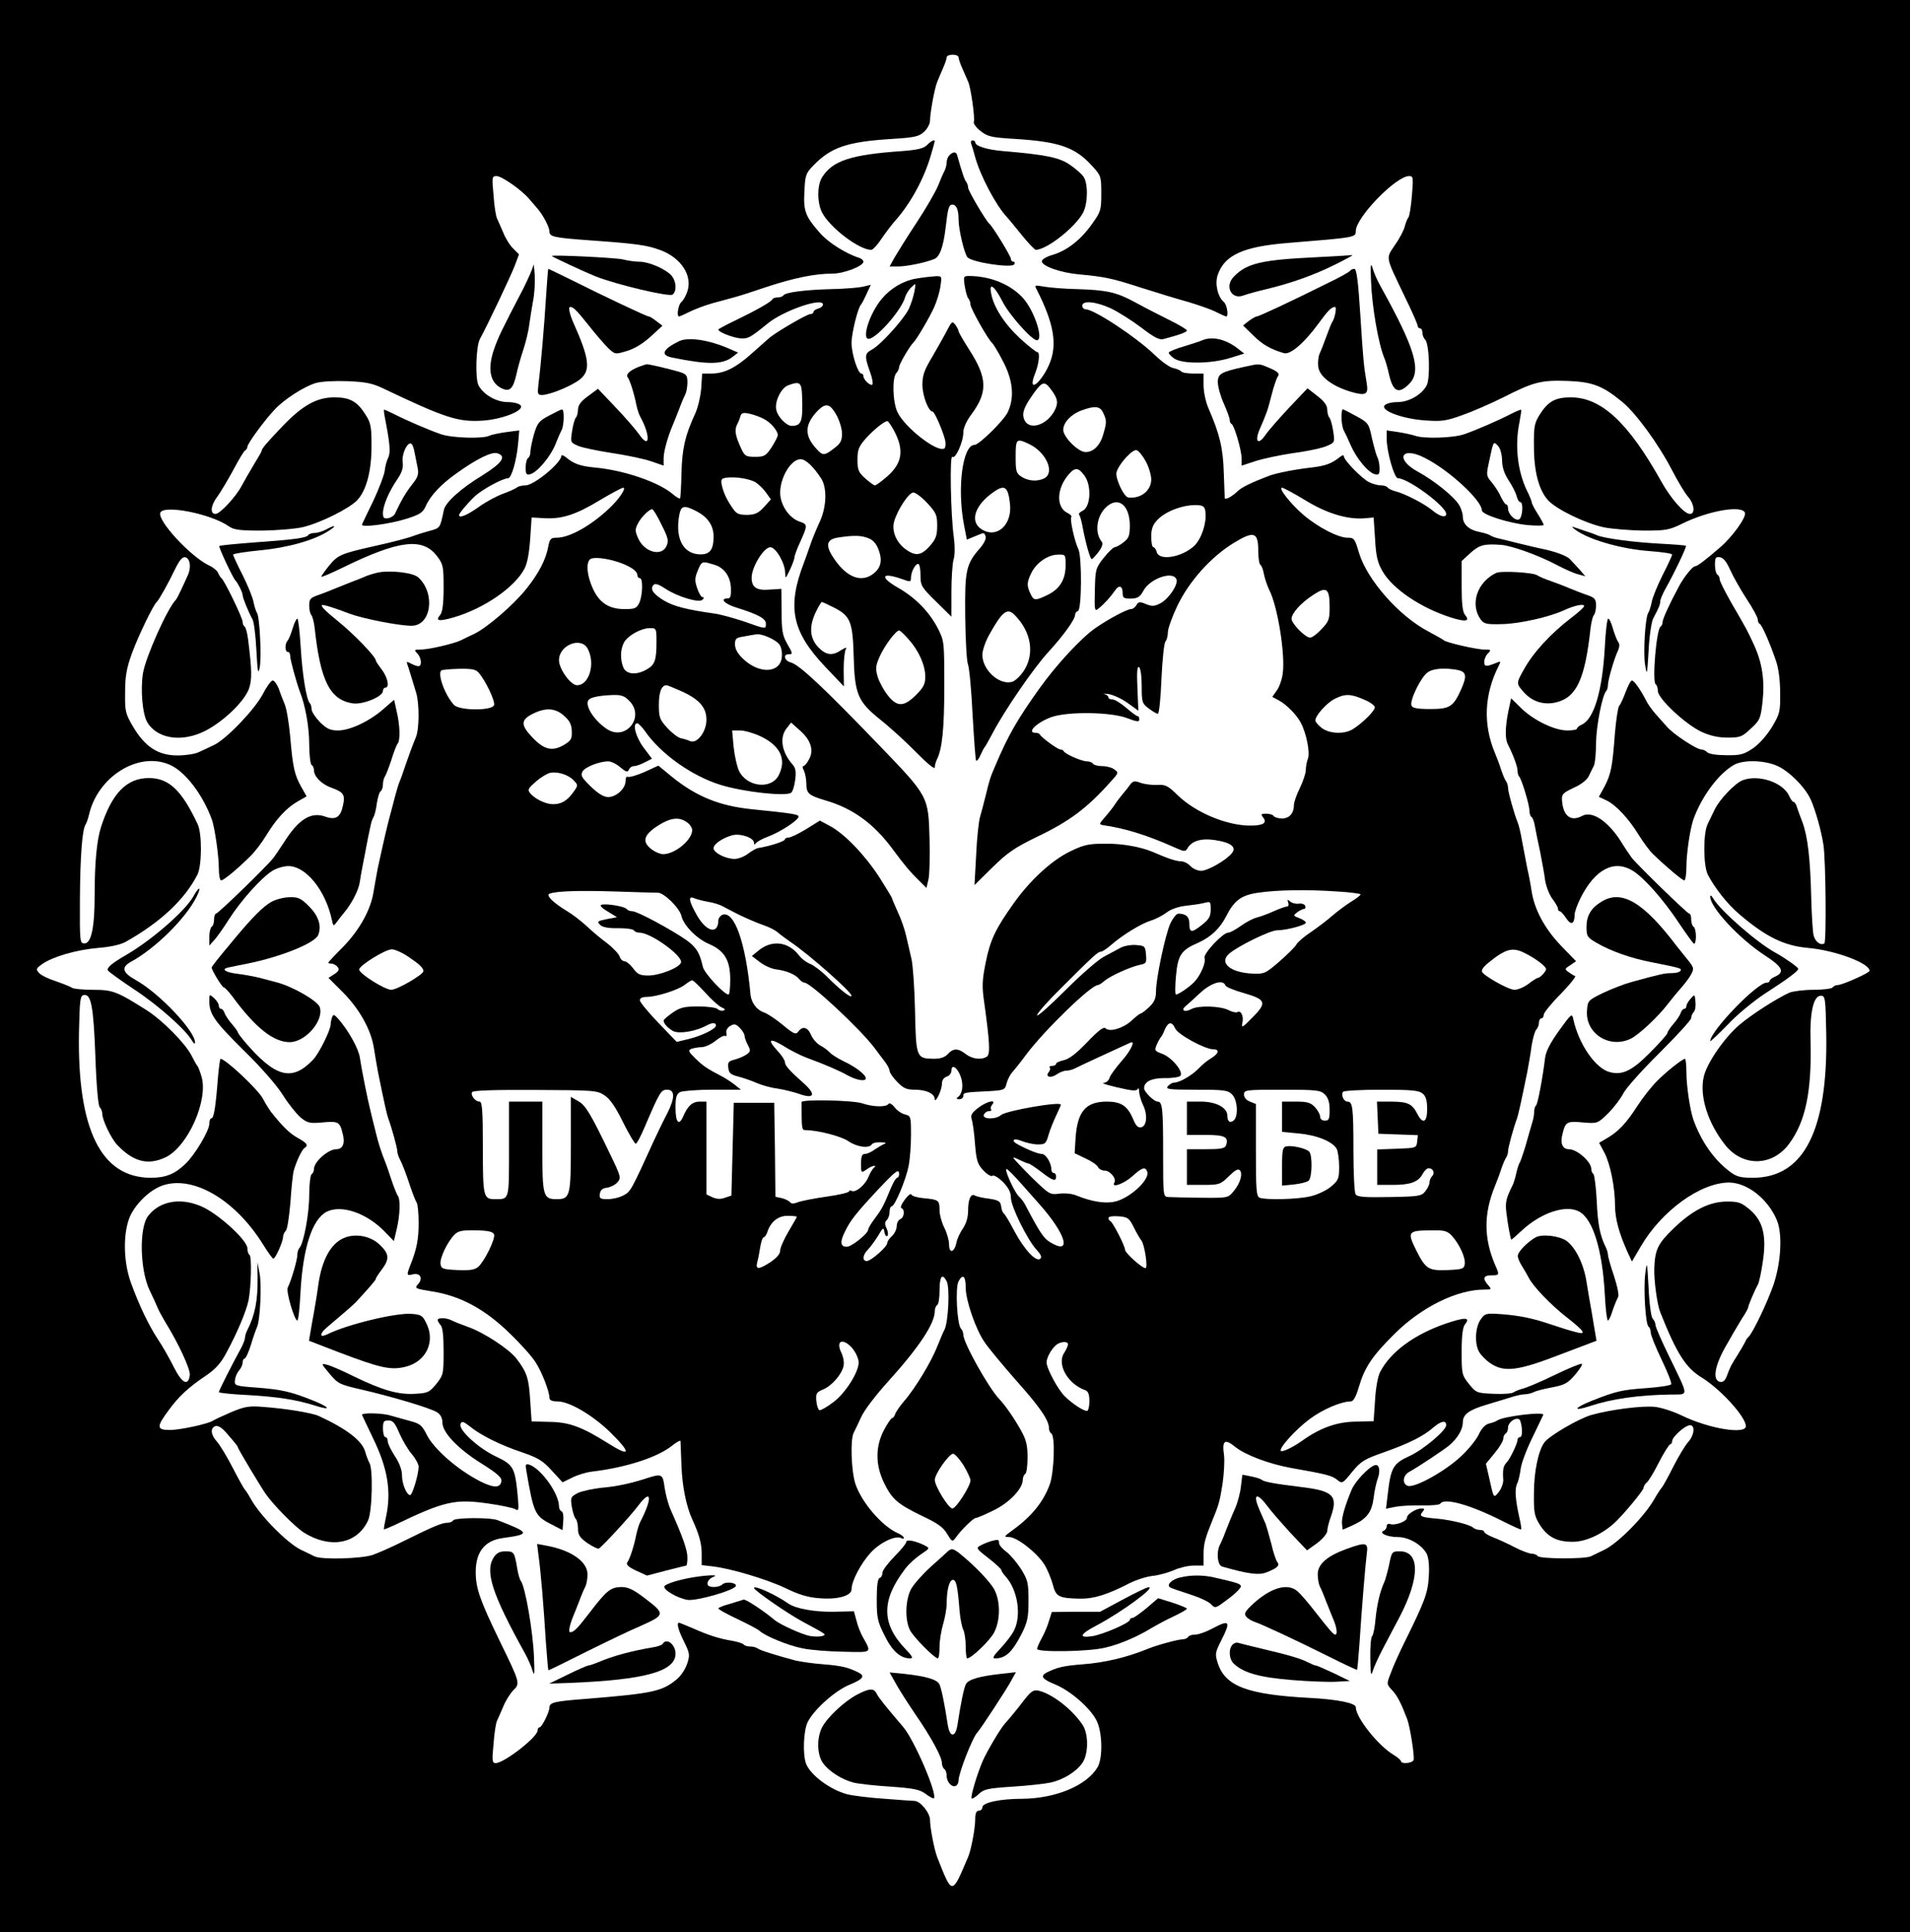 <?xml version="1.0" encoding="UTF-8" standalone="no"?> <svg xmlns="http://www.w3.org/2000/svg" version="1.0" width="803pt" height="812pt" viewBox="0 0 803 812" preserveAspectRatio="xMidYMid meet"><g transform="translate(0,812) scale(0.1,-0.1)" fill="#000000" stroke="none"><path d="M0 4060 l0 -4060 4015 0 4015 0 0 4060 0 4060 -4015 0 -4015 0 0 -4060z m4030 3819 c0 -6 7 -27 16 -47 9 -21 20 -46 25 -57 11 -27 29 -153 23 -168 -2 -7 11 -24 29 -38 29 -23 44 -27 147 -33 185 -12 251 -35 323 -115 36 -39 37 -44 37 -114 0 -69 -2 -77 -38 -127 -46 -66 -105 -113 -166 -131 -25 -7 -46 -19 -46 -27 0 -20 78 -48 155 -55 110 -10 142 -17 265 -57 63 -20 151 -47 195 -59 43 -13 96 -31 117 -42 20 -10 40 -19 43 -19 11 0 4 48 -9 60 -26 21 -39 76 -27 113 28 85 108 121 297 136 283 23 284 23 284 50 0 57 169 231 224 231 18 0 18 -6 12 -82 -4 -45 -10 -87 -15 -92 -5 -6 -11 -23 -15 -37 -3 -15 -21 -50 -41 -78 -39 -60 -43 -42 41 -218 30 -61 54 -116 54 -122 0 -6 5 -11 10 -11 6 0 10 -8 10 -18 0 -10 5 -23 12 -30 17 -17 22 -162 6 -192 -21 -39 -75 -70 -123 -70 -24 0 -48 -6 -54 -14 -18 -22 78 -57 172 -63 67 -5 88 -2 154 22 43 15 121 49 173 75 128 65 159 73 271 69 104 -4 146 -20 228 -87 58 -47 155 -180 211 -289 25 -48 55 -98 68 -112 25 -29 30 -71 7 -71 -24 0 -81 65 -121 137 -138 247 -252 353 -380 353 -65 0 -96 -17 -131 -73 -22 -35 -25 -50 -24 -133 0 -107 21 -185 60 -227 35 -38 155 -96 233 -113 34 -7 110 -13 167 -14 95 0 108 2 165 30 110 54 250 78 262 45 7 -18 -52 -101 -105 -146 -60 -52 -95 -79 -105 -79 -10 0 -45 -44 -65 -80 -41 -76 -71 -141 -71 -154 0 -8 -4 -17 -9 -20 -17 -11 -36 -232 -20 -242 5 -3 9 -16 9 -28 0 -32 117 -141 184 -172 35 -16 69 -24 109 -24 53 0 61 3 98 38 38 35 41 42 49 112 10 89 -1 164 -36 240 -28 60 -26 58 -96 178 -26 46 -48 89 -48 97 0 8 -4 17 -10 20 -5 3 -10 22 -10 41 0 30 3 35 21 32 14 -2 28 -19 43 -53 12 -27 43 -82 69 -122 26 -39 47 -78 47 -86 0 -9 4 -17 8 -19 9 -3 42 -78 68 -154 11 -30 18 -82 18 -134 1 -81 -1 -89 -34 -145 -23 -37 -53 -71 -80 -90 -39 -26 -53 -30 -113 -29 -38 0 -72 5 -79 12 -7 7 -18 12 -25 12 -20 0 -119 65 -145 96 -13 14 -35 39 -49 55 -14 16 -32 41 -39 56 -22 43 -50 83 -59 83 -5 0 -16 -21 -26 -47 -10 -27 -22 -54 -28 -60 -5 -7 -13 -61 -18 -120 -10 -135 -16 -167 -44 -220 l-23 -42 32 -15 c40 -19 94 -77 136 -146 19 -30 45 -66 60 -80 57 -55 123 -110 131 -110 5 0 9 26 9 57 0 55 15 157 29 198 35 99 109 197 174 232 40 20 123 18 177 -5 50 -21 120 -91 143 -143 19 -42 44 -130 53 -189 10 -62 13 -409 4 -415 -16 -10 -38 7 -45 33 -4 15 -8 83 -10 152 -4 173 -15 264 -37 324 -11 28 -22 59 -25 69 -3 9 -9 17 -13 17 -4 0 -12 11 -18 25 -26 57 -128 91 -195 66 -32 -12 -97 -80 -118 -123 -9 -18 -22 -46 -30 -62 -19 -40 -18 -174 1 -212 30 -57 80 -121 131 -165 112 -96 189 -134 291 -143 113 -10 258 -64 258 -96 0 -9 -115 -60 -134 -60 -8 0 -18 -5 -21 -10 -3 -5 -39 -10 -80 -10 -41 0 -87 -6 -102 -12 -53 -24 -158 -91 -211 -136 -62 -53 -136 -160 -149 -217 -19 -81 17 -195 90 -287 74 -93 198 -91 269 5 69 93 95 220 90 427 -4 124 12 195 43 195 19 0 20 -9 23 -160 7 -406 -94 -604 -307 -605 -54 0 -70 4 -100 27 -66 50 -119 126 -152 218 -14 41 -29 143 -29 198 0 31 -3 57 -6 57 -10 0 -79 -54 -119 -95 -22 -22 -59 -69 -83 -106 -45 -70 -79 -106 -128 -134 l-31 -18 22 -41 c25 -47 45 -147 45 -224 0 -53 17 -115 51 -191 l20 -43 37 63 c88 151 252 269 372 269 77 -1 164 -70 201 -160 23 -58 17 -173 -14 -267 -25 -74 -90 -210 -107 -223 -4 -3 -10 -12 -13 -20 -4 -8 -18 -33 -32 -55 -28 -44 -30 -48 -45 -88 -7 -19 -16 -27 -28 -25 -32 6 -25 62 19 142 34 60 51 89 73 125 15 22 26 43 26 47 0 7 26 69 41 96 5 10 14 52 20 94 17 110 1 172 -53 219 -37 31 -48 35 -97 35 -74 0 -146 -36 -227 -115 -64 -62 -76 -87 -79 -165 -2 -49 12 -153 25 -185 69 -173 107 -234 175 -275 79 -49 185 -165 185 -204 0 -36 -155 -11 -270 45 -35 17 -85 33 -111 36 -54 6 -187 -11 -269 -34 -54 -16 -174 -86 -196 -114 -26 -33 -45 -124 -45 -214 -1 -83 2 -97 25 -134 33 -51 71 -71 138 -71 53 0 120 30 173 77 35 31 125 139 125 150 0 6 6 16 13 22 8 6 31 44 52 86 21 41 43 75 47 75 4 0 8 6 8 13 0 18 55 67 75 67 23 0 18 -42 -7 -70 -13 -14 -41 -61 -63 -104 -22 -44 -44 -84 -50 -90 -5 -6 -19 -27 -29 -45 -41 -73 -153 -187 -212 -215 -21 -10 -47 -23 -56 -27 -25 -12 -215 -11 -223 1 -3 5 -15 10 -25 10 -10 0 -43 12 -72 27 -30 16 -70 34 -91 42 -20 8 -37 18 -37 23 0 4 -8 8 -18 8 -10 0 -22 4 -28 9 -13 13 -89 32 -149 38 -71 6 -80 10 -65 28 10 12 10 15 -3 15 -24 0 -62 -24 -62 -39 0 -16 -52 -34 -72 -26 -7 2 -13 -2 -13 -9 0 -8 -6 -17 -12 -19 -23 -10 14 -27 58 -27 47 0 101 -32 122 -70 8 -17 12 -49 9 -95 -4 -72 -17 -105 -106 -285 -20 -41 -45 -96 -54 -122 -18 -46 -18 -46 6 -72 21 -22 37 -53 63 -121 12 -31 32 -159 27 -172 -5 -14 -53 -18 -53 -5 0 4 -14 16 -30 26 -65 38 -160 157 -160 201 0 17 -77 33 -195 39 -261 14 -353 49 -385 145 -12 39 -12 44 13 94 43 84 38 92 -37 52 -26 -14 -58 -25 -71 -25 -13 0 -27 -4 -30 -10 -3 -5 -14 -10 -24 -10 -18 0 -107 -24 -146 -40 -88 -36 -181 -58 -275 -65 -77 -6 -104 -12 -149 -34 -29 -15 -20 -28 34 -50 66 -27 148 -99 175 -152 25 -49 27 -159 4 -197 -46 -77 -177 -131 -317 -132 -92 0 -167 -16 -167 -36 0 -8 -7 -14 -15 -14 -10 0 -15 -11 -15 -35 0 -39 -17 -130 -30 -160 -69 -162 -66 -162 -130 0 -12 31 -30 124 -30 156 0 29 -39 78 -64 80 -6 0 -63 4 -126 9 -63 4 -134 13 -158 19 -72 19 -154 80 -173 128 -15 39 -11 141 7 176 27 53 115 132 177 157 56 23 65 36 36 51 -45 22 -72 28 -144 34 -44 3 -98 11 -120 16 -79 21 -150 43 -160 51 -5 4 -19 8 -31 8 -13 0 -25 4 -28 9 -3 4 -25 11 -48 15 -54 9 -99 23 -166 53 -29 12 -55 23 -57 23 -12 0 -3 -32 21 -80 24 -49 25 -56 13 -92 -7 -22 -26 -51 -43 -65 -62 -52 -100 -60 -382 -83 -132 -10 -154 -15 -154 -36 0 -19 -32 -84 -42 -84 -4 0 -8 -6 -8 -13 0 -28 -141 -137 -176 -137 -15 0 -16 10 -9 81 3 45 10 89 15 98 4 9 16 35 26 59 9 23 28 53 41 67 31 30 30 31 -57 210 -83 171 -100 221 -100 288 0 85 38 133 115 143 116 16 114 22 -23 75 -31 12 -179 11 -187 -1 -3 -6 -15 -10 -25 -10 -22 0 -60 -16 -183 -77 -48 -24 -107 -50 -130 -58 -47 -16 -216 -21 -245 -6 -9 5 -35 17 -56 27 -58 28 -172 143 -212 215 -10 19 -22 36 -25 39 -3 3 -26 43 -50 90 -24 47 -54 96 -66 110 -27 29 -30 58 -8 66 10 4 26 -5 43 -24 36 -41 52 -60 52 -65 0 -5 96 -166 118 -197 32 -46 125 -140 161 -162 110 -68 222 -47 268 51 18 36 22 219 6 243 -4 7 -13 29 -18 48 -14 46 -78 95 -195 149 -29 13 -137 31 -233 38 -59 5 -78 2 -135 -22 -37 -16 -71 -32 -77 -36 -19 -13 -137 -39 -181 -39 -56 0 -57 13 -5 83 43 59 83 96 159 147 38 26 61 51 84 95 46 85 83 173 93 220 11 58 14 185 4 191 -5 3 -9 16 -9 28 0 31 -107 131 -179 169 -91 46 -186 34 -238 -33 -39 -50 -35 -229 7 -315 11 -22 24 -51 30 -65 5 -14 21 -43 34 -65 56 -90 107 -200 104 -224 -6 -49 -33 -35 -67 33 -18 36 -48 89 -67 117 -39 59 -80 145 -114 239 -33 92 -33 216 -1 283 29 58 91 114 145 128 129 35 300 -70 413 -253 20 -32 39 -58 42 -58 9 0 41 72 41 91 0 8 5 20 12 27 6 6 14 60 19 119 4 59 10 119 14 133 11 39 34 88 45 95 18 11 11 21 -29 43 -35 20 -62 47 -111 108 -8 11 -24 36 -35 57 -20 38 -157 167 -178 167 -2 0 -7 -37 -11 -82 -9 -119 -17 -168 -27 -168 -5 0 -9 -10 -9 -23 0 -29 -61 -131 -100 -168 -45 -44 -84 -59 -147 -59 -208 1 -308 202 -301 610 3 138 5 155 20 158 31 6 41 -46 49 -257 4 -123 12 -208 18 -214 6 -6 11 -19 11 -28 0 -26 37 -103 62 -130 68 -72 130 -88 204 -53 94 45 181 241 151 340 -6 21 -14 41 -17 44 -3 3 -14 22 -25 44 -26 51 -122 148 -188 190 -125 79 -143 86 -225 86 -43 0 -82 4 -88 8 -5 4 -35 16 -66 27 -32 10 -65 26 -73 35 -15 16 -14 19 12 38 44 31 143 60 235 68 52 4 96 14 117 26 146 82 248 178 301 282 19 38 20 172 1 212 -67 143 -121 194 -205 194 -93 0 -155 -63 -201 -205 -18 -55 -27 -150 -27 -285 0 -138 -14 -205 -43 -205 -19 0 -20 6 -19 185 1 184 10 296 24 315 4 6 10 24 14 40 36 160 206 267 337 212 66 -27 141 -125 180 -232 12 -35 29 -151 29 -204 0 -28 4 -51 10 -51 10 0 64 44 121 100 20 19 51 60 69 90 42 69 85 115 132 142 l37 21 -23 41 c-28 50 -35 81 -46 211 -5 55 -15 116 -23 135 -8 19 -20 50 -26 68 -7 17 -18 32 -25 32 -6 0 -25 -26 -41 -57 -34 -65 -153 -189 -205 -214 -19 -9 -48 -23 -64 -30 -16 -8 -56 -14 -90 -14 -81 0 -136 36 -186 120 -33 56 -35 65 -34 145 0 67 6 102 29 165 26 71 89 202 104 215 9 8 49 79 77 138 18 37 31 52 42 50 22 -4 27 -44 11 -77 -6 -14 -19 -42 -28 -61 -9 -19 -18 -37 -21 -40 -36 -36 -128 -242 -139 -310 -11 -70 -2 -173 19 -207 47 -75 162 -85 264 -23 74 45 145 117 163 166 13 38 12 80 -4 207 -3 26 -10 50 -14 53 -5 3 -9 12 -9 21 0 16 -77 175 -89 183 -4 3 -10 13 -14 22 -3 9 -21 24 -39 32 -77 37 -217 188 -204 221 13 35 213 -4 288 -57 22 -15 45 -18 140 -18 62 1 140 7 173 15 74 18 194 78 227 113 39 42 60 123 60 228 0 80 -3 97 -25 131 -35 56 -66 73 -131 73 -74 0 -133 -33 -216 -119 -70 -73 -90 -97 -90 -106 0 -3 -15 -29 -33 -58 -17 -29 -40 -68 -50 -87 -24 -47 -92 -120 -111 -120 -24 0 -20 37 8 73 13 18 43 68 67 112 23 44 46 82 51 83 4 2 8 9 8 14 0 13 70 109 114 156 40 43 123 97 173 112 23 7 79 10 134 8 76 -3 105 -9 149 -30 262 -125 316 -142 417 -136 84 5 179 43 162 64 -6 8 -30 14 -54 14 -48 0 -102 31 -123 70 -15 29 -11 165 6 196 30 54 130 265 146 307 l18 48 -24 24 c-14 13 -33 44 -42 67 -10 24 -22 50 -26 59 -5 9 -12 53 -15 98 -7 77 -7 81 13 81 21 0 103 -57 135 -94 10 -12 27 -31 37 -43 24 -28 50 -78 50 -96 0 -22 18 -26 168 -37 198 -14 241 -20 298 -41 87 -32 136 -107 114 -173 -6 -19 -18 -40 -26 -46 -13 -12 -20 -60 -9 -60 3 0 23 9 45 20 22 11 65 27 97 36 32 9 72 19 88 24 17 4 79 24 138 44 115 38 203 56 277 56 48 0 130 32 130 50 0 6 -8 13 -17 16 -55 17 -130 64 -165 104 -62 70 -71 93 -66 176 3 68 6 76 38 109 74 76 140 99 328 111 98 6 115 10 137 30 14 13 25 34 25 47 0 31 19 136 30 162 4 11 15 36 24 57 9 20 16 41 16 47 0 6 11 11 25 11 14 0 25 -5 25 -11z"></path><path d="M3897 7510 c-14 -14 -40 -20 -105 -25 -214 -15 -291 -40 -335 -109 -22 -33 -22 -108 -1 -149 33 -64 157 -158 207 -157 7 0 27 22 44 48 18 26 44 61 59 77 65 74 120 177 148 274 9 30 16 56 16 58 0 8 -17 0 -33 -17z"></path><path d="M4083 7516 c3 -8 11 -34 17 -57 21 -77 88 -204 133 -251 6 -7 35 -41 62 -75 28 -35 55 -63 60 -63 47 1 167 96 199 157 20 40 21 122 1 151 -9 12 -35 35 -58 50 -43 30 -101 42 -280 57 -68 6 -117 21 -117 37 0 4 -5 8 -11 8 -6 0 -9 -6 -6 -14z"></path><path d="M3992 7468 c-7 -7 -12 -20 -12 -30 0 -10 -4 -26 -9 -36 -5 -9 -17 -37 -27 -62 -10 -25 -50 -94 -90 -155 -40 -60 -81 -127 -93 -147 l-21 -38 35 0 c35 0 112 15 152 31 24 9 39 51 49 135 9 78 13 94 28 94 17 0 26 -22 26 -63 0 -42 25 -146 38 -159 21 -21 186 -46 196 -29 4 6 2 11 -3 11 -6 0 -11 5 -11 12 0 11 -77 137 -91 148 -14 12 -89 138 -89 152 0 8 -4 18 -8 24 -7 8 -16 34 -38 112 -4 15 -17 15 -32 0z"></path><path d="M2320 7044 c0 -3 140 -68 185 -86 90 -35 309 -87 323 -76 20 17 14 63 -10 85 -30 27 -93 53 -130 53 -16 0 -48 4 -71 10 -32 7 -297 20 -297 14z"></path><path d="M5535 7039 c-230 -11 -293 -25 -347 -81 -41 -40 -11 -99 39 -80 16 6 60 18 98 27 104 25 200 59 290 104 44 22 76 39 70 39 -5 -1 -73 -5 -150 -9z"></path><path d="M2242 7005 c-1 -11 -21 -56 -43 -100 -91 -174 -104 -202 -121 -250 -29 -83 -19 -140 27 -165 36 -19 51 -7 65 52 6 29 20 78 30 108 10 30 22 78 25 105 4 28 11 73 16 100 6 28 9 77 7 110 -2 33 -5 51 -6 40z"></path><path d="M5764 6940 c4 -110 31 -265 56 -325 5 -11 14 -42 20 -70 17 -72 40 -83 84 -39 54 54 27 146 -120 411 -13 23 -28 57 -33 75 -8 27 -10 16 -7 -52z"></path><path d="M2296 6878 c-8 -131 -23 -302 -32 -370 -5 -44 -4 -48 15 -48 33 0 129 40 161 67 44 37 38 86 -30 238 -15 35 -22 65 -13 65 14 0 27 -14 80 -80 28 -36 64 -77 80 -93 29 -27 29 -27 79 -12 31 9 67 31 99 60 l50 46 -25 19 c-14 11 -28 20 -33 20 -8 0 -178 80 -320 151 -55 27 -100 49 -102 49 -1 0 -5 -51 -9 -112z"></path><path d="M5676 6982 c-3 -5 -42 -27 -88 -49 -175 -87 -296 -143 -304 -143 -5 0 -20 -9 -34 -19 l-24 -19 43 -42 c40 -39 71 -57 128 -74 27 -9 86 42 146 124 40 55 55 70 70 70 8 0 -1 -49 -13 -65 -3 -5 -14 -32 -24 -60 -10 -27 -22 -59 -28 -71 -5 -11 -8 -36 -6 -54 4 -41 55 -81 135 -106 65 -19 77 -13 69 35 -13 76 -15 101 -27 289 -9 143 -16 192 -25 192 -7 0 -15 -4 -18 -8z"></path><path d="M3851 6949 c-53 -9 -106 -40 -143 -84 -55 -65 -90 -182 -50 -168 40 14 132 122 147 173 4 14 16 33 27 43 19 19 19 18 12 -20 -4 -21 -15 -54 -24 -73 -23 -45 -119 -151 -154 -169 -31 -17 -32 -27 -9 -92 10 -26 14 -51 11 -55 -8 -8 -38 20 -38 35 0 6 -4 11 -9 11 -14 0 -41 83 -41 129 0 40 27 149 40 161 3 3 13 22 23 44 l18 39 -33 -8 c-18 -4 -77 -9 -130 -10 -116 -3 -196 -14 -204 -26 -3 -5 -14 -9 -24 -9 -10 0 -20 -3 -22 -7 -4 -11 -68 -47 -155 -89 -40 -19 -73 -37 -73 -39 0 -11 61 -34 92 -37 34 -2 41 2 115 62 67 55 233 112 233 80 0 -6 -9 -14 -20 -17 -11 -3 -20 -9 -20 -14 0 -5 -6 -9 -13 -9 -14 0 -134 -70 -170 -98 -11 -10 -46 -40 -78 -69 -66 -59 -114 -83 -169 -83 l-38 0 -4 -62 c-3 -35 -14 -83 -26 -108 -42 -91 -54 -144 -57 -248 -1 -56 -4 -104 -6 -107 -3 -2 -18 7 -34 21 -60 49 -203 98 -324 109 -62 6 -88 15 -123 44 -10 8 -18 10 -18 5 -1 -30 -115 -124 -151 -124 -14 0 -29 -4 -35 -8 -5 -5 -31 -17 -59 -27 -27 -10 -74 -35 -104 -57 -48 -34 -81 -47 -81 -33 0 7 31 45 65 78 29 28 118 77 141 77 14 0 35 71 42 143 l5 58 -54 -7 c-30 -4 -62 -11 -71 -15 -26 -14 -159 -10 -204 6 -50 17 -145 58 -198 85 -22 11 -40 19 -42 18 -1 -2 2 -25 8 -53 18 -96 20 -127 10 -149 -6 -11 -13 -37 -15 -57 -3 -19 -25 -76 -48 -125 -24 -49 -45 -93 -47 -98 -7 -15 116 1 188 24 54 17 68 26 79 51 20 46 66 95 135 143 83 59 143 88 167 81 40 -13 20 -41 -63 -93 -92 -56 -156 -114 -162 -146 -16 -76 -15 -75 -59 -87 -23 -6 -51 -15 -62 -19 -28 -11 -89 -27 -170 -45 -143 -32 -155 -38 -192 -83 -19 -24 -34 -45 -32 -46 2 -2 42 15 89 38 237 116 337 128 397 49 26 -34 28 -43 28 -133 0 -68 -5 -103 -14 -114 -22 -26 -7 -29 56 -11 127 37 257 126 298 205 12 22 20 67 24 125 l6 90 55 -3 c73 -4 132 15 234 77 47 28 90 51 96 51 15 0 -18 -49 -60 -88 -78 -73 -166 -122 -220 -122 -24 0 -29 -5 -35 -37 -10 -55 -40 -113 -93 -179 -55 -68 -163 -161 -218 -188 -22 -10 -46 -22 -56 -27 -28 -14 -135 -39 -168 -39 -29 0 -30 -1 -16 -16 18 -18 21 -54 5 -54 -6 0 -20 5 -31 11 -17 9 -20 9 -16 -2 5 -13 14 -43 38 -122 13 -45 13 -149 -1 -184 -20 -49 -26 -67 -44 -118 -9 -27 -20 -59 -25 -70 -5 -11 -13 -40 -20 -65 -6 -25 -16 -61 -21 -80 -9 -32 -27 -109 -51 -220 -5 -25 -12 -67 -17 -95 -11 -77 -59 -163 -128 -234 -35 -35 -63 -65 -63 -67 0 -2 6 -4 14 -4 7 0 19 -6 25 -14 9 -10 6 -17 -13 -30 l-25 -16 62 -62 c69 -70 117 -156 129 -233 4 -27 12 -72 17 -100 26 -129 38 -181 43 -195 14 -36 38 -124 38 -136 0 -8 4 -22 9 -32 15 -29 28 -65 47 -122 10 -30 22 -59 26 -65 4 -5 8 -43 8 -84 0 -67 -7 -105 -30 -166 -22 -55 -22 -58 5 -51 32 8 45 -17 22 -42 -15 -17 -11 -18 61 -30 116 -18 221 -74 325 -176 46 -44 95 -99 109 -122 27 -42 58 -123 58 -149 0 -10 11 -15 34 -15 50 0 148 -58 222 -130 89 -88 86 -106 -8 -47 -111 70 -165 90 -247 91 l-76 2 -6 89 c-6 92 -13 116 -57 174 -30 40 -139 112 -207 135 -27 10 -58 22 -67 27 -22 11 -58 12 -58 1 0 -4 6 -14 12 -21 9 -8 13 -45 13 -111 0 -95 -1 -99 -31 -137 -29 -35 -35 -38 -90 -41 -71 -4 -136 15 -256 73 -48 24 -99 46 -113 49 -26 7 -26 6 10 -37 35 -42 42 -46 134 -67 130 -30 291 -78 319 -96 14 -9 22 -24 22 -43 0 -42 66 -111 166 -173 65 -41 84 -58 82 -73 -4 -29 -31 -30 -89 -1 -94 48 -196 136 -226 198 -19 38 -28 45 -70 56 -26 7 -62 17 -79 22 -36 12 -127 13 -122 3 2 -5 23 -48 46 -97 62 -127 78 -224 55 -331 -6 -27 -10 -51 -9 -52 1 -2 20 6 42 16 212 102 256 112 396 92 51 -7 102 -18 112 -23 18 -10 18 -7 12 61 -11 113 -18 125 -92 160 -74 35 -157 112 -148 136 5 13 11 12 38 -9 46 -38 131 -80 221 -110 67 -23 87 -35 125 -77 l45 -49 39 19 c21 11 59 23 85 26 142 17 272 59 334 107 20 16 37 26 38 21 0 -4 2 -51 4 -103 3 -86 20 -170 45 -225 30 -65 40 -103 40 -145 l0 -48 43 -5 c76 -8 230 -54 310 -92 55 -27 95 -39 141 -42 76 -7 136 10 136 37 0 35 39 109 81 155 40 43 106 74 129 60 6 -3 10 -3 10 2 0 4 -12 14 -27 20 -66 30 -151 129 -177 207 -17 53 -22 185 -7 214 5 9 19 40 32 67 12 28 64 95 114 150 129 143 195 242 195 295 0 10 5 22 10 25 6 3 10 30 10 60 0 61 11 76 30 40 14 -26 7 -171 -9 -203 -5 -9 -19 -42 -31 -72 -24 -62 -94 -178 -140 -230 -16 -19 -33 -43 -36 -52 -3 -10 -9 -18 -13 -18 -5 0 -20 -23 -35 -51 -36 -69 -36 -145 0 -220 34 -70 57 -90 160 -140 66 -31 90 -48 106 -76 20 -33 22 -34 35 -17 22 32 75 84 85 84 5 0 39 14 75 32 66 32 123 91 123 129 0 10 5 21 10 24 6 3 10 35 10 70 0 51 -6 74 -27 112 -27 49 -66 106 -92 133 -45 47 -151 237 -151 270 0 9 -4 20 -10 26 -16 16 -25 172 -10 199 18 33 30 22 30 -27 0 -53 42 -176 80 -230 16 -24 76 -96 133 -161 100 -112 137 -166 137 -200 0 -9 5 -19 10 -22 17 -10 12 -164 -7 -215 -27 -73 -76 -133 -153 -189 -40 -29 -41 -31 -17 -31 32 0 117 -66 148 -116 13 -21 28 -58 35 -83 13 -52 25 -58 114 -60 57 -1 114 16 209 65 30 15 75 29 100 31 25 3 64 14 87 24 22 10 59 19 82 19 l42 0 0 49 c0 43 7 67 39 146 25 60 30 79 41 150 6 43 9 96 6 119 -9 62 3 71 47 35 42 -34 142 -72 237 -89 148 -26 170 -32 191 -49 22 -18 23 -17 63 32 37 45 51 54 131 82 110 39 170 69 213 107 31 26 52 30 52 8 0 -22 -96 -103 -153 -129 -70 -32 -80 -48 -93 -164 l-7 -58 39 8 c21 4 71 7 111 6 40 -1 75 2 78 7 17 27 129 -5 268 -76 38 -19 71 -34 72 -32 2 2 -1 23 -7 48 -18 81 -20 122 -10 144 6 11 12 39 15 61 2 22 24 81 48 130 24 50 45 94 47 98 8 16 -170 -6 -193 -23 -5 -4 -21 -10 -35 -13 -16 -4 -32 -21 -44 -48 -11 -22 -45 -64 -76 -92 -67 -62 -192 -131 -221 -122 -25 8 -22 44 6 59 41 23 151 96 170 113 34 30 55 66 55 95 0 33 25 52 99 74 31 9 75 23 99 30 23 8 52 14 62 14 11 0 28 4 38 9 9 5 44 14 77 20 52 10 65 16 97 53 20 24 33 44 28 46 -5 2 -56 -19 -114 -47 -57 -28 -117 -53 -133 -57 -15 -4 -33 -11 -40 -16 -6 -5 -44 -8 -84 -6 -70 3 -73 4 -103 41 -30 38 -31 42 -31 137 0 68 5 103 14 114 25 30 1 31 -81 3 -131 -45 -231 -118 -275 -202 -10 -18 -19 -67 -22 -119 l-6 -89 -76 -2 c-78 -1 -149 -26 -224 -80 -41 -29 -84 -49 -90 -43 -10 10 61 89 120 133 54 41 134 75 174 75 11 0 22 20 34 61 24 82 56 130 151 224 113 112 262 185 376 185 31 0 32 1 17 18 -25 28 -21 42 13 42 34 0 35 1 16 43 -48 112 -49 215 -1 332 7 17 19 48 26 70 7 22 17 44 21 50 4 5 8 17 8 26 0 15 23 99 38 139 5 14 18 72 43 195 5 28 14 76 18 109 5 32 14 63 20 69 6 6 11 19 11 29 0 10 5 18 10 18 6 0 10 7 10 15 0 8 32 48 71 87 39 40 66 74 61 76 -5 1 -17 9 -27 16 -18 13 -17 14 6 29 l25 17 -63 65 c-69 72 -112 152 -124 230 -4 28 -12 70 -18 95 -5 25 -14 74 -21 110 -6 36 -15 74 -20 85 -15 37 -40 127 -40 144 0 9 -4 21 -8 27 -4 5 -14 27 -21 49 -7 22 -19 54 -26 70 -51 122 -45 248 17 369 8 16 7 18 -9 11 -44 -18 -53 -18 -53 3 0 11 7 28 16 36 14 15 13 16 -16 16 -33 0 -162 30 -170 39 -3 3 -31 19 -63 36 -124 64 -260 218 -294 333 -17 58 -20 62 -48 62 -39 0 -124 44 -184 95 -52 44 -109 115 -91 115 6 0 51 -24 100 -54 92 -56 179 -81 251 -74 l34 3 6 -91 c4 -74 11 -100 32 -136 43 -74 162 -154 289 -194 61 -19 80 -15 57 12 -10 12 -14 47 -14 121 l0 105 37 34 c38 34 58 39 128 34 45 -3 159 -44 236 -85 34 -18 75 -36 90 -39 l29 -8 -25 29 c-14 15 -32 35 -40 43 -14 15 -65 33 -120 44 -14 3 -54 12 -90 21 -36 9 -76 19 -90 22 -14 3 -29 9 -35 13 -5 4 -25 10 -44 14 -44 8 -71 32 -71 64 0 13 -7 36 -16 50 -21 35 -104 102 -174 140 -96 53 -69 108 29 58 101 -50 241 -179 241 -221 0 -18 113 -54 193 -62 37 -3 67 -3 67 1 0 3 -11 24 -25 46 -14 22 -25 43 -25 48 0 4 -9 28 -21 51 -39 82 -51 188 -31 286 5 28 9 51 7 53 -1 1 -20 -6 -41 -17 -56 -29 -151 -70 -198 -86 -45 -16 -172 -20 -208 -6 -13 4 -44 11 -70 15 l-48 7 0 -36 c0 -54 32 -165 47 -165 43 0 203 -118 203 -150 0 -18 -27 -11 -58 15 -34 28 -115 70 -155 80 -15 4 -30 11 -33 16 -3 5 -16 9 -28 9 -13 0 -36 6 -51 14 -31 16 -105 92 -105 108 0 7 -7 5 -17 -3 -35 -28 -61 -37 -119 -44 -65 -7 -148 -23 -179 -35 -71 -27 -113 -47 -130 -63 -26 -25 -55 -40 -56 -30 0 4 -2 53 -4 108 -3 100 -17 161 -64 268 -12 28 -21 70 -21 98 l0 49 -44 0 c-25 0 -47 4 -50 9 -3 4 -18 11 -33 14 -16 3 -50 28 -78 55 -78 75 -255 192 -291 192 -7 0 -14 7 -14 15 0 23 57 18 120 -11 30 -14 87 -50 127 -80 56 -43 78 -54 95 -49 68 18 98 29 98 36 0 4 -33 24 -72 43 -40 20 -105 53 -145 75 -79 43 -118 52 -250 56 -49 1 -108 6 -132 10 -40 7 -43 7 -33 -11 73 -143 89 -233 53 -316 -21 -49 -58 -94 -68 -84 -4 4 -1 21 6 39 19 45 25 97 12 97 -5 0 -39 27 -74 59 -65 61 -110 131 -120 188 -10 49 14 32 48 -35 28 -55 123 -162 144 -162 30 0 -9 121 -56 175 -52 59 -139 95 -230 95 -22 0 -23 -3 -17 -42 4 -24 10 -47 15 -52 5 -6 9 -17 9 -26 0 -16 76 -150 90 -160 4 -3 25 -36 45 -75 44 -82 51 -155 22 -217 -16 -35 -121 -138 -140 -138 -50 0 -74 -182 -44 -337 l12 -61 34 14 c41 17 38 17 45 -1 3 -9 -7 -29 -23 -48 -60 -68 -65 -94 -63 -286 1 -96 6 -187 11 -201 6 -14 15 -110 20 -214 6 -103 12 -191 15 -193 3 -3 11 7 18 23 7 16 15 31 18 34 3 3 18 30 34 60 48 92 172 273 233 339 65 71 113 138 113 157 0 7 5 14 12 16 16 6 17 226 2 259 -17 35 -37 129 -30 136 3 4 -4 11 -16 17 -49 24 -46 103 5 162 27 31 41 30 67 -6 30 -42 25 -129 -7 -146 -13 -6 -20 -14 -16 -17 3 -4 10 -26 14 -49 13 -70 32 -138 39 -138 3 0 16 14 29 31 15 20 19 34 13 42 -31 38 -22 108 19 146 50 46 98 9 99 -76 0 -44 -4 -55 -26 -72 -15 -12 -32 -21 -38 -21 -6 -1 -27 -21 -46 -45 -34 -43 -35 -49 -37 -136 -2 -84 -1 -90 15 -77 23 18 51 49 69 75 18 27 33 21 33 -11 0 -19 5 -22 35 -22 28 1 38 7 52 33 28 52 125 85 139 48 9 -21 -33 -83 -68 -101 -25 -13 -35 -13 -60 -3 -26 11 -32 10 -40 -4 -5 -9 -15 -17 -23 -17 -16 0 -92 -40 -150 -80 -60 -42 -164 -154 -236 -255 -90 -126 -130 -195 -181 -315 -24 -55 -28 -67 -43 -130 -9 -36 -20 -78 -25 -95 -5 -16 -13 -87 -16 -158 l-7 -127 75 74 c63 62 94 83 184 127 139 66 213 121 313 233 34 37 35 39 16 52 -10 8 -33 14 -51 14 -18 0 -36 5 -39 10 -3 6 -15 10 -25 10 -22 0 -93 31 -98 43 -2 4 -8 7 -14 7 -11 0 -81 51 -86 63 -2 4 -10 7 -18 7 -40 0 4 43 66 66 68 24 249 22 318 -4 42 -16 52 -17 52 -6 0 8 -3 14 -7 14 -5 0 -26 16 -48 35 -22 19 -48 35 -57 35 -10 0 -18 4 -18 9 0 5 -8 12 -17 14 -10 2 -2 2 17 0 19 -3 55 -19 80 -37 l46 -33 -4 95 c-3 69 -1 93 7 88 6 -4 11 -37 11 -80 0 -68 2 -73 30 -94 16 -12 33 -22 38 -22 5 0 12 66 15 147 4 81 11 151 17 157 5 5 10 23 10 38 0 16 18 66 40 112 50 104 142 206 237 264 85 52 103 46 103 -33 0 -29 4 -56 9 -59 5 -3 12 -21 15 -40 4 -19 14 -49 23 -67 35 -70 67 -270 56 -349 -3 -25 -14 -57 -25 -72 l-19 -27 28 -15 c33 -18 75 -61 92 -94 24 -45 39 -125 30 -150 -5 -13 -9 -34 -9 -48 0 -13 -11 -47 -25 -76 -14 -28 -25 -60 -25 -71 0 -35 -19 -57 -50 -57 -16 0 -32 5 -35 10 -3 6 -18 10 -32 10 -21 0 -23 -2 -13 -15 19 -23 2 -35 -53 -35 -100 0 -231 55 -306 128 -41 40 -51 45 -86 43 -22 -1 -54 3 -70 9 -25 9 -31 8 -43 -7 -7 -10 -20 -27 -30 -38 -9 -11 -25 -31 -34 -45 -9 -14 -28 -38 -43 -55 -24 -27 -25 -30 -8 -33 92 -13 186 -42 302 -94 40 -18 45 -18 53 -4 18 32 59 44 117 35 67 -10 91 -30 70 -55 -24 -30 -102 -74 -129 -74 -15 0 -35 9 -45 20 -10 11 -28 20 -40 20 -20 0 -56 12 -120 40 -51 21 -127 35 -200 34 -69 0 -89 -5 -145 -32 -77 -37 -168 -120 -237 -217 -78 -109 -100 -156 -119 -251 -15 -75 -16 -100 -6 -168 23 -166 26 -217 11 -227 -23 -15 -62 -10 -89 11 -32 25 -52 25 -75 0 -13 -14 -31 -20 -59 -20 -73 1 -75 4 -79 201 -2 96 -9 194 -15 219 -6 25 -16 68 -22 95 -6 28 -22 74 -36 103 -13 29 -24 55 -24 57 0 3 -24 42 -53 88 -62 95 -146 182 -207 215 l-43 23 -58 -36 c-31 -19 -64 -35 -73 -35 -9 0 -16 -4 -16 -8 0 -8 -66 -29 -111 -36 -9 -1 -28 -12 -44 -24 -15 -12 -41 -22 -57 -22 -37 0 -88 26 -88 45 0 17 36 42 77 54 34 10 93 -10 93 -31 0 -9 3 -9 8 -2 4 6 27 19 52 28 50 19 121 65 127 82 4 11 -20 15 -198 33 -135 14 -233 54 -335 137 l-56 46 -59 -27 c-32 -14 -64 -23 -69 -20 -6 3 -10 -4 -10 -18 0 -31 -39 -67 -73 -67 -18 0 -42 14 -73 44 -38 37 -44 47 -35 63 10 19 70 43 109 43 11 0 34 -11 50 -25 24 -20 31 -22 36 -10 3 8 12 15 21 15 9 0 29 7 46 16 l30 15 -36 48 c-33 45 -47 101 -26 101 5 0 20 -15 32 -32 66 -96 198 -190 319 -227 98 -30 272 -49 296 -33 6 4 14 28 17 53 5 36 2 51 -11 66 -46 52 -56 114 -24 153 l18 23 37 -33 c46 -40 60 -84 38 -122 -8 -16 -19 -28 -24 -28 -4 0 -3 -9 3 -19 5 -11 10 -35 10 -54 0 -42 10 -50 80 -71 115 -33 204 -98 283 -205 50 -68 74 -96 112 -133 l30 -30 8 34 c5 18 7 96 5 173 -5 179 -4 177 -213 394 -231 240 -335 338 -371 347 -26 7 -33 34 -9 34 19 0 19 2 -7 47 -18 32 -22 54 -22 133 l-1 95 -48 -3 c-56 -5 -77 9 -77 50 0 45 52 129 79 128 23 -1 61 -66 62 -107 1 -27 1 -27 20 12 10 22 19 45 19 52 0 7 11 37 25 67 31 69 31 72 -4 84 -44 15 -81 71 -81 121 0 65 46 141 86 141 21 0 54 -31 87 -82 25 -40 22 -120 -7 -182 -13 -28 -32 -73 -41 -101 -9 -27 -21 -59 -25 -70 -72 -187 -51 -290 91 -439 l77 -81 -1 71 c0 39 4 77 9 85 6 10 0 8 -19 -3 -38 -26 -65 -22 -98 13 -35 38 -38 86 -9 147 11 23 23 42 25 42 3 0 28 -12 56 -26 64 -34 74 -59 78 -199 4 -162 17 -193 110 -268 42 -33 111 -96 154 -140 44 -45 77 -72 77 -63 0 9 4 24 9 34 22 44 31 127 31 305 0 190 0 192 -27 246 -36 69 -93 128 -166 170 -81 46 -72 68 16 37 35 -13 37 -12 37 6 0 24 18 58 30 58 6 0 10 -21 10 -47 0 -44 3 -50 65 -111 l65 -64 0 104 c0 57 4 118 9 136 6 19 6 57 1 95 -13 90 -18 349 -6 337 12 -12 46 62 46 102 0 19 13 49 36 79 67 92 65 151 -11 269 -25 39 -45 74 -45 78 0 5 -6 16 -13 26 -13 17 -15 16 -34 -20 -11 -22 -39 -71 -62 -111 -36 -60 -43 -80 -43 -122 1 -47 26 -111 43 -111 8 0 44 -83 53 -122 3 -15 1 -30 -4 -33 -30 -18 -166 88 -197 153 -20 42 -23 146 -4 165 6 6 11 17 11 24 0 12 45 89 60 103 13 12 70 109 88 150 11 25 23 64 26 88 6 41 6 42 -21 41 -16 -1 -52 -5 -82 -10z m-479 -491 c4 -110 -2 -127 -43 -128 -22 0 -58 36 -65 66 -9 34 19 92 48 104 50 19 58 14 60 -42z m1039 35 c34 -43 39 -61 27 -90 -35 -78 -128 -99 -136 -30 -2 18 9 44 35 81 41 60 52 65 74 39z m-894 -118 c12 -22 23 -57 23 -77 0 -30 -6 -42 -33 -62 -41 -32 -48 -32 -74 -3 -52 56 -51 102 4 160 35 35 52 32 80 -18z m1121 10 c15 -32 15 -40 1 -88 -13 -48 -41 -77 -75 -77 -31 0 -94 63 -94 94 1 31 33 65 77 81 57 21 78 18 91 -10z m-1428 -25 c29 -14 59 -49 60 -68 0 -7 -12 -30 -26 -52 -24 -36 -31 -40 -69 -40 -38 0 -44 3 -58 33 -25 54 -30 78 -19 101 6 11 13 28 15 38 5 13 12 15 39 9 18 -4 45 -14 58 -21z m547 -47 c46 -84 37 -141 -30 -198 -22 -19 -44 -35 -49 -35 -4 0 -22 13 -40 29 -29 26 -33 36 -33 79 0 41 5 55 34 88 32 36 78 74 92 74 3 0 15 -17 26 -37z m569 -59 c72 -34 110 -119 65 -144 -29 -15 -68 -12 -96 6 -23 15 -25 23 -25 85 0 75 3 78 56 53z m-2583 -36 c4 -18 9 -47 13 -65 5 -26 1 -39 -24 -70 -26 -33 -45 -66 -72 -123 -4 -8 -17 -16 -29 -18 -17 -3 -21 2 -21 21 0 32 25 91 60 142 20 30 26 48 23 73 -5 33 20 87 36 77 5 -2 11 -19 14 -37z m4572 -31 c0 -30 9 -57 27 -85 15 -22 30 -52 34 -66 3 -14 10 -26 15 -26 15 0 10 -67 -5 -73 -17 -7 -46 23 -46 46 0 9 -3 17 -8 17 -4 0 -13 14 -21 30 -7 17 -25 45 -38 61 -25 29 -25 32 -13 87 19 90 18 88 37 69 10 -10 17 -34 18 -60z m-1498 -6 c13 -24 23 -58 23 -76 0 -47 -44 -82 -96 -76 -19 2 -56 81 -50 106 9 34 66 97 84 93 9 -2 26 -23 39 -47z m-1639 -89 c12 -8 32 -27 43 -43 l20 -28 -29 -32 c-23 -25 -36 -32 -70 -33 -34 0 -45 4 -59 24 -27 38 -40 66 -48 99 -5 25 -3 30 17 33 37 6 101 -4 126 -20z m1068 -88 c11 -90 -56 -150 -120 -108 -51 33 -27 103 54 158 44 30 58 20 66 -50z m-347 1 c37 -40 41 -50 41 -94 0 -42 -5 -56 -31 -86 -36 -40 -59 -44 -101 -14 -40 29 -60 77 -49 117 15 51 62 122 81 122 9 0 36 -20 59 -45z m1169 -39 c5 -45 -17 -111 -47 -140 -51 -48 -148 -65 -158 -26 -3 11 -9 20 -14 20 -5 0 -9 20 -9 44 0 32 6 50 25 70 35 38 112 66 170 63 25 -2 31 -7 33 -31z m-2139 5 c47 -25 71 -60 71 -106 0 -54 -15 -75 -54 -75 -70 0 -106 60 -92 155 8 51 18 55 75 26z m-148 -56 c28 -55 31 -68 21 -90 -20 -45 -91 -27 -118 30 -14 31 -15 40 -3 63 13 27 47 61 61 62 4 0 22 -29 39 -65z m872 -58 c20 -8 33 -25 42 -51 16 -45 7 -76 -27 -100 -48 -34 -105 -13 -156 58 -44 62 -41 89 13 97 65 10 98 9 128 -4z m827 -113 c0 -59 -24 -99 -75 -124 -53 -26 -59 -25 -73 5 -16 34 -15 48 4 87 20 42 70 77 112 77 32 1 32 0 32 -45z m-1865 8 c43 -17 65 -34 65 -51 0 -6 5 -11 10 -11 14 0 12 -71 -2 -103 -12 -24 -18 -27 -63 -27 -72 0 -115 33 -142 110 -19 52 -17 98 5 103 24 6 80 -3 127 -21z m405 -12 c32 -17 51 -49 53 -91 1 -32 -2 -44 -12 -44 -37 0 -16 -23 36 -39 90 -28 123 -46 123 -67 0 -24 1 -24 -89 8 -42 14 -98 30 -126 34 -119 17 -170 30 -212 54 -47 28 -62 50 -45 67 7 7 22 2 49 -16 51 -34 142 -61 156 -47 7 7 8 11 1 11 -6 0 -16 17 -23 38 -11 32 -10 44 3 75 14 34 18 37 43 31 15 -4 35 -10 43 -14z m2570 -171 c0 -52 -3 -61 -34 -93 -18 -20 -40 -36 -48 -36 -20 0 -78 59 -78 79 0 23 38 66 90 100 57 38 70 29 70 -50z m-1325 -33 c71 -71 86 -164 39 -236 -15 -22 -37 -43 -50 -46 -54 -14 -124 51 -124 114 0 17 12 53 26 79 57 103 78 120 109 89z m-1505 -113 c0 -78 -7 -97 -40 -116 -44 -26 -88 -22 -100 9 -13 34 -12 74 3 103 15 29 72 61 109 61 27 0 28 -1 28 -57z m1060 10 c43 -48 70 -109 70 -157 0 -31 -7 -45 -39 -77 -51 -51 -80 -51 -119 -1 -16 20 -35 55 -42 77 -10 35 -9 46 8 85 20 45 68 110 82 110 5 0 22 -17 40 -37z m-544 -21 c8 -9 13 -33 11 -52 -5 -70 -95 -75 -164 -8 -22 21 -33 41 -33 60 0 24 5 28 38 33 20 4 44 8 52 9 22 4 81 -22 96 -42z m-805 -19 c33 -62 6 -153 -45 -153 -27 0 -76 69 -76 105 0 64 93 101 121 48z m-459 -100 c30 -34 71 -121 65 -137 -10 -24 -148 -23 -169 2 -38 42 -69 128 -53 144 3 3 36 6 74 7 53 1 71 -2 83 -16z m4117 11 c36 -8 39 -25 14 -81 -33 -74 -48 -83 -130 -83 -56 0 -75 4 -79 15 -8 21 40 120 68 139 23 17 73 20 127 10z m-3267 -88 c77 -34 108 -69 108 -121 0 -50 -39 -102 -68 -90 -9 4 -27 10 -39 12 -13 3 -39 23 -58 44 -32 35 -35 45 -35 97 0 53 11 82 32 82 4 0 31 -11 60 -24z m-217 -41 c69 -68 -15 -173 -95 -118 -56 38 -95 103 -74 123 11 10 46 17 102 19 33 1 48 -4 67 -24z m3089 5 c25 -10 46 -25 46 -33 0 -14 -48 -63 -90 -90 -35 -24 -101 -22 -134 4 -14 11 -26 25 -26 31 0 21 49 75 82 91 43 22 67 21 122 -3z m-3363 -68 c24 -21 32 -37 33 -65 1 -33 -3 -40 -35 -59 -48 -27 -82 -19 -131 33 -49 51 -49 73 0 98 55 28 96 26 133 -7z m825 -86 c84 -39 112 -97 78 -164 -31 -62 -136 -50 -168 20 -8 18 -18 63 -22 101 l-6 67 33 0 c19 0 57 -11 85 -24z m-784 -186 c19 -20 19 -21 -2 -50 -26 -36 -50 -50 -85 -50 -30 0 -75 21 -96 46 -12 15 -9 20 25 50 21 18 48 34 60 36 32 6 77 -9 98 -32z m476 -176 c12 -8 22 -23 22 -33 0 -41 -72 -101 -122 -101 -13 0 -36 10 -52 23 -38 31 -29 59 32 98 51 32 87 37 120 13z m-123 -296 c26 1 92 -64 100 -98 9 -39 64 -96 117 -118 64 -28 88 -68 88 -149 0 -35 -3 -63 -7 -63 -19 0 -102 90 -108 116 -13 59 -27 82 -68 112 -63 44 -207 122 -228 122 -10 0 -20 4 -24 9 -6 11 -88 25 -107 18 -8 -2 3 -14 27 -28 l39 -24 -43 -8 c-39 -8 -42 -10 -28 -24 10 -10 34 -15 76 -14 33 0 63 -4 66 -9 3 -6 14 -10 24 -10 48 0 184 -99 174 -126 -8 -22 -91 -54 -137 -54 -35 0 -46 5 -64 30 -13 17 -29 30 -37 30 -7 0 -17 9 -20 20 -4 11 -27 36 -53 56 -26 19 -65 52 -87 73 -22 20 -58 48 -80 61 -61 37 -92 68 -74 74 29 11 127 14 279 9 85 -3 164 -5 175 -5z m2858 5 c53 -3 97 -9 97 -12 0 -4 -18 -18 -40 -31 -22 -14 -57 -40 -78 -58 -20 -18 -61 -49 -90 -69 -29 -19 -57 -43 -62 -53 -5 -10 -37 -41 -71 -71 -59 -51 -64 -53 -113 -51 -94 4 -143 46 -98 84 37 32 172 98 201 98 40 0 121 22 121 32 0 5 -12 13 -27 19 -27 10 -27 11 -9 25 11 8 24 14 29 14 5 0 7 6 4 13 -2 6 -14 11 -26 9 -12 -2 -29 2 -37 9 -12 10 -13 9 -8 -5 3 -9 1 -16 -5 -16 -7 0 -31 -9 -54 -19 -24 -11 -56 -23 -72 -27 -17 -4 -47 -20 -69 -36 -21 -15 -45 -28 -53 -28 -22 0 -105 -89 -99 -106 7 -18 -15 -70 -41 -99 -19 -21 -68 -55 -79 -55 -4 0 -4 35 0 78 8 89 22 109 94 140 52 23 91 60 117 111 34 67 64 89 135 99 82 12 207 14 333 5z m-2648 -43 c22 -3 51 -12 65 -20 14 -7 32 -17 40 -21 35 -19 99 -47 134 -59 21 -7 46 -20 56 -29 10 -9 35 -27 55 -41 77 -52 255 -209 255 -225 0 -13 -50 26 -109 86 -20 19 -49 41 -65 48 -16 6 -38 23 -48 37 -45 57 -114 65 -170 18 l-27 -22 34 -26 c18 -14 49 -28 67 -30 45 -6 81 -21 97 -40 7 -9 18 -16 23 -16 26 0 237 -197 295 -275 12 -17 32 -42 43 -57 11 -14 20 -32 20 -39 0 -7 14 -28 32 -46 27 -28 39 -33 77 -33 48 -1 81 -17 81 -41 0 -8 7 -1 15 15 8 15 15 39 15 51 0 15 8 26 20 30 11 3 20 15 20 25 0 30 25 14 39 -25 13 -36 7 -74 -13 -87 -7 -5 -4 -8 7 -8 9 0 17 6 17 14 0 14 3 15 110 20 62 4 65 5 72 33 4 16 15 37 25 48 10 11 37 45 59 75 78 103 271 290 300 290 4 0 17 8 28 18 24 20 107 58 149 67 26 5 28 9 25 43 -3 35 -5 37 -41 40 -20 2 -50 -3 -65 -11 -15 -8 -47 -25 -71 -38 -25 -13 -98 -77 -163 -142 -65 -65 -118 -112 -118 -104 0 8 44 58 98 111 140 140 158 156 170 156 6 0 26 13 44 29 47 41 125 89 167 102 20 6 50 22 66 34 18 14 51 25 80 28 28 3 62 8 78 12 26 7 27 6 27 -28 0 -29 -7 -41 -39 -66 -42 -33 -51 -32 -51 10 0 26 -15 39 -46 39 -8 0 -23 -19 -34 -42 -22 -51 -60 -231 -60 -285 0 -29 -7 -45 -29 -66 -16 -15 -32 -27 -36 -27 -3 0 -20 -13 -38 -30 -35 -32 -92 -49 -109 -32 -8 8 -30 -9 -77 -58 -46 -48 -76 -71 -99 -76 -17 -4 -32 -10 -32 -15 0 -5 -8 -9 -17 -9 -9 0 -13 -3 -10 -7 4 -3 2 -12 -4 -19 -16 -20 8 -27 33 -10 12 9 31 16 40 16 10 0 26 4 36 9 19 10 162 76 202 94 14 6 28 13 33 15 22 10 1 -34 -37 -77 -24 -27 -47 -59 -51 -70 -3 -12 -14 -21 -23 -22 -18 -1 23 -13 95 -28 29 -6 44 -5 47 3 2 6 5 0 5 -12 1 -13 8 -39 17 -57 20 -42 15 -89 -9 -93 -12 -3 -22 7 -32 32 -25 59 -51 76 -114 76 -86 -1 -121 -41 -129 -151 l-4 -66 46 -22 c26 -12 49 -28 52 -36 4 -8 16 -15 28 -15 23 0 51 -34 41 -50 -15 -25 39 -6 74 25 42 38 56 43 64 21 12 -31 -63 -104 -127 -124 -43 -13 -104 -4 -172 24 -17 7 -48 10 -71 7 -39 -5 -42 -3 -117 70 -42 42 -76 78 -76 81 0 3 12 -2 28 -10 15 -7 31 -14 35 -14 5 0 29 -16 54 -35 50 -39 63 -42 63 -20 0 8 -4 15 -10 15 -5 0 -10 7 -10 15 0 27 -23 65 -40 65 -15 0 -56 16 -99 39 -33 17 -22 30 13 16 19 -8 51 -15 69 -15 31 0 35 3 46 43 7 23 22 59 32 80 10 22 19 41 19 44 0 15 -229 -25 -251 -43 -22 -20 -80 -19 -73 1 4 8 13 15 22 15 8 0 12 3 9 7 -4 3 -2 12 4 20 21 24 -22 15 -58 -13 -28 -21 -33 -31 -28 -48 4 -11 11 -58 14 -103 6 -73 11 -87 36 -113 16 -17 33 -26 37 -22 5 5 24 -6 44 -25 24 -25 34 -44 34 -67 0 -37 70 -178 108 -219 17 -18 23 -30 16 -37 -17 -17 -68 38 -109 115 -20 38 -40 72 -45 75 -4 3 -10 16 -11 30 -3 21 -11 26 -51 32 -26 3 -52 9 -59 13 -17 11 -29 -15 -29 -63 0 -29 -8 -54 -21 -74 -12 -17 -25 -44 -28 -61 -9 -42 -31 -47 -31 -7 0 17 -9 48 -20 70 -11 22 -20 55 -20 74 0 42 -4 44 -66 50 -26 2 -50 9 -52 15 -2 7 -15 -3 -28 -21 -14 -18 -20 -34 -14 -36 15 -5 12 -39 -5 -46 -8 -3 -15 -16 -15 -29 0 -13 -9 -32 -20 -42 -11 -10 -20 -23 -20 -30 0 -15 -68 -75 -86 -75 -20 0 -17 26 4 47 10 10 29 36 43 58 21 36 24 38 27 17 2 -12 7 -20 12 -17 5 3 4 17 -2 31 -9 18 -9 27 0 36 7 7 12 22 12 35 0 13 4 23 9 23 13 0 60 112 71 170 6 29 10 88 10 131 0 76 -1 79 -25 85 -14 3 -34 17 -44 30 -12 15 -22 20 -26 14 -9 -14 -64 -13 -111 3 -42 13 -254 17 -254 5 0 -112 0 -118 17 -118 50 0 148 -25 179 -46 36 -25 88 -32 99 -14 3 6 21 10 38 9 18 0 25 -3 17 -6 -8 -3 -27 -14 -42 -24 -14 -11 -33 -19 -42 -19 -12 0 -16 -10 -16 -41 0 -39 0 -40 22 -25 12 9 27 16 33 16 7 0 6 -3 -1 -8 -5 -4 -16 -21 -23 -39 -14 -34 -55 -68 -71 -58 -6 3 -10 2 -10 -2 0 -5 -42 -15 -92 -22 -51 -7 -106 -18 -121 -23 -19 -8 -31 -8 -35 -1 -4 5 -19 13 -34 17 l-28 6 -2 198 -3 197 -85 0 -85 0 -5 -195 -5 -195 -27 -9 c-18 -7 -35 -6 -53 2 l-25 12 0 195 0 195 -28 0 c-31 0 -51 -18 -70 -63 -18 -41 -32 -24 -32 38 0 43 4 56 19 65 11 5 73 10 138 10 l118 0 -25 20 c-14 11 -38 27 -55 36 -65 34 -78 43 -111 75 -30 29 -32 34 -17 41 10 3 30 7 45 7 14 1 40 13 57 27 17 14 35 23 40 20 5 -3 7 2 5 11 -3 11 3 23 16 31 17 10 23 9 40 -8 11 -11 20 -26 20 -32 0 -7 6 -25 14 -40 13 -25 12 -28 -7 -41 -12 -8 -35 -17 -50 -21 -24 -6 -28 -11 -25 -34 2 -22 10 -29 43 -37 22 -6 57 -18 77 -27 21 -9 59 -20 85 -23 26 -4 67 -14 91 -22 65 -24 75 -4 21 44 -61 54 -79 75 -79 89 0 7 -13 28 -30 46 -50 54 -34 59 42 11 21 -12 54 -29 75 -37 84 -31 142 -56 177 -76 37 -20 76 -27 76 -12 0 15 -43 48 -92 71 -25 12 -52 29 -59 37 -7 8 -25 22 -39 29 -15 8 -33 28 -40 45 -14 33 -36 39 -54 14 -10 -14 -19 -10 -66 29 -30 25 -65 47 -76 51 -32 10 -56 41 -59 79 -20 215 -68 351 -118 332 -9 -4 -17 -15 -17 -24 -1 -60 -50 -48 -90 22 -34 60 -38 83 -12 72 9 -4 35 -11 57 -15z m-1257 -232 c46 -31 62 -46 62 -60 0 -14 -110 -78 -135 -78 -27 0 -134 67 -135 85 0 17 110 85 137 85 13 0 45 -14 71 -32z m4695 15 c44 -22 87 -55 87 -66 0 -10 -25 -37 -35 -37 -3 0 -21 -11 -39 -25 -18 -14 -45 -25 -59 -25 -26 0 -137 63 -137 78 0 13 15 27 59 60 51 36 78 39 124 15z m-3448 -165 c26 -29 57 -57 69 -62 14 -6 17 -10 8 -13 -8 -3 -19 0 -25 6 -6 6 -42 11 -81 11 -59 0 -76 -4 -108 -26 -21 -15 -38 -29 -38 -33 0 -14 19 -33 41 -45 25 -12 93 -1 138 23 25 14 41 14 41 1 0 -14 -58 -43 -115 -57 l-50 -12 -77 80 c-43 45 -78 87 -78 95 0 9 11 14 28 14 41 0 133 29 161 51 13 10 27 19 31 19 5 0 29 -24 55 -52z m2187 30 c2 -6 38 -21 78 -32 93 -27 98 -40 34 -104 -40 -41 -46 -44 -41 -22 7 28 -6 56 -21 46 -5 -3 -23 1 -38 9 -34 17 -126 20 -155 4 -28 -15 -46 -6 -25 12 9 7 37 33 63 57 46 42 96 57 105 30z m-211 -181 c11 -25 125 -87 159 -87 28 0 25 -17 -7 -37 -16 -9 -40 -29 -54 -44 -28 -29 -80 -59 -102 -59 -8 0 -20 -7 -27 -15 -11 -13 3 -15 119 -15 118 0 133 -2 151 -20 23 -23 27 -91 7 -109 -16 -13 -27 -5 -27 20 0 34 -48 59 -111 59 l-59 0 0 -70 0 -70 79 0 c82 0 98 -9 85 -45 -5 -12 -24 -15 -85 -15 l-79 0 0 -75 0 -75 70 0 c66 0 71 2 106 36 25 25 39 33 46 26 14 -14 3 -55 -26 -89 -23 -28 -24 -28 -137 -27 -63 1 -124 2 -136 3 -23 1 -23 1 -23 185 0 186 -3 216 -23 216 -15 0 -57 41 -57 56 0 28 31 43 86 43 31 -1 61 4 66 9 16 16 -35 78 -76 93 -32 12 -33 14 -23 38 6 14 14 28 17 31 3 3 11 17 17 33 15 33 30 35 44 4z m-2399 -281 c23 -15 46 -49 78 -114 25 -50 49 -90 53 -89 5 1 21 32 36 67 65 152 70 160 96 160 33 0 33 -34 1 -98 -14 -26 -38 -76 -55 -112 -98 -215 -100 -219 -130 -234 -16 -9 -46 -16 -66 -16 -32 0 -36 3 -33 23 2 15 11 23 29 25 15 2 35 12 44 22 17 19 16 24 -29 117 -84 175 -104 207 -135 225 l-31 18 0 -199 c0 -219 -3 -231 -60 -231 -57 0 -60 13 -60 221 l0 189 -70 0 -70 0 0 -199 c0 -217 2 -211 -59 -211 -49 0 -51 10 -51 217 0 157 -3 193 -14 193 -18 0 -39 27 -31 40 4 7 92 10 266 9 249 -1 260 -2 291 -23z m3028 4 c14 -14 20 -33 20 -65 0 -38 -3 -45 -20 -45 -12 0 -20 7 -20 17 0 9 -10 27 -22 40 -18 19 -32 23 -80 23 l-58 0 0 -64 0 -63 71 -7 c76 -7 142 -34 159 -65 5 -11 10 -44 10 -75 0 -50 -3 -57 -35 -84 -20 -16 -58 -34 -86 -40 -53 -13 -187 -16 -213 -6 -14 5 -16 32 -16 200 l0 194 -25 10 c-15 6 -25 17 -25 30 0 19 6 20 160 20 147 0 162 -2 180 -20z m412 3 c13 -11 18 -30 18 -65 0 -55 -18 -65 -41 -20 -22 43 -40 51 -107 52 l-63 0 3 -67 3 -68 83 -3 83 -3 -3 -27 c-3 -27 -4 -27 -85 -30 l-83 -3 0 -74 0 -75 65 0 c74 0 108 12 126 46 7 13 18 24 25 24 19 0 28 -20 15 -33 -6 -6 -11 -18 -11 -26 0 -9 -8 -26 -18 -38 -16 -20 -26 -22 -150 -24 -106 -2 -136 0 -143 12 -5 8 -9 91 -9 186 0 177 -3 203 -25 203 -15 0 -28 27 -19 41 3 5 75 9 161 9 132 0 159 -3 175 -17z m-1613 -463 c114 -128 139 -218 46 -161 -27 16 -43 40 -102 152 -7 15 -20 32 -28 39 -16 13 -55 95 -55 114 0 11 23 -12 139 -144z m-589 125 c0 -8 -4 -15 -8 -15 -5 0 -16 -19 -26 -42 -31 -76 -40 -92 -68 -129 -15 -20 -28 -41 -28 -47 0 -16 -69 -72 -90 -72 -27 0 -30 20 -7 65 23 47 45 75 140 177 75 79 87 88 87 63z m-430 -179 c0 -2 -16 -30 -35 -62 -19 -32 -35 -68 -35 -80 0 -14 -14 -30 -40 -48 -49 -32 -64 -33 -57 -3 4 12 9 41 13 65 4 23 10 42 15 42 4 0 10 9 14 19 14 45 45 71 86 71 21 0 39 -2 39 -4z m1416 -43 c11 -23 26 -48 32 -56 14 -16 29 -117 18 -117 -15 0 -86 64 -86 77 0 16 -52 117 -62 121 -5 2 -8 8 -8 13 0 6 19 9 42 7 39 -3 45 -7 64 -45z m-2689 -31 c7 -17 -39 -111 -66 -136 -15 -13 -34 -16 -87 -14 -62 3 -69 5 -72 25 -4 25 29 94 59 124 16 16 32 19 90 18 52 -1 72 -6 76 -17z m4028 -7 c31 -35 57 -91 53 -118 -3 -20 -9 -22 -72 -25 -80 -3 -92 4 -131 81 -40 81 -37 85 63 86 55 1 66 -2 87 -24z m-2535 -458 c21 -17 40 -53 40 -74 -1 -42 -56 -128 -105 -165 -27 -21 -54 -36 -60 -35 -5 2 -11 19 -13 39 -3 31 1 37 28 48 36 15 77 61 86 97 4 15 0 39 -9 58 -21 43 -2 61 33 32z m920 3 c0 -6 -7 -22 -16 -36 -32 -48 15 -131 89 -157 12 -5 17 -17 17 -47 0 -22 -5 -40 -10 -40 -15 0 -60 29 -92 60 -29 27 -78 118 -78 144 0 20 20 56 40 73 18 15 50 17 50 3z m1908 -353 c2 -21 -1 -37 -7 -37 -6 0 -11 -5 -11 -11 0 -16 -32 -82 -47 -97 -13 -14 -16 -29 -13 -73 0 -14 -8 -36 -19 -50 -22 -27 -21 -28 -41 63 l-13 56 37 45 c20 24 36 51 36 60 0 9 5 19 10 22 6 3 10 15 10 25 0 20 27 42 45 36 6 -1 11 -19 13 -39z m-4719 -21 c13 -29 36 -69 52 -87 16 -19 29 -43 29 -54 -1 -35 -27 -120 -36 -119 -15 2 -34 47 -34 84 0 22 -11 52 -30 80 -16 25 -30 53 -30 63 0 9 -4 17 -10 17 -5 0 -10 16 -10 35 0 30 3 35 23 35 19 0 28 -11 46 -54z m2371 -133 c16 -27 30 -56 30 -65 0 -23 -60 -118 -76 -118 -16 0 -74 94 -74 120 0 25 60 110 77 110 7 0 26 -21 43 -47z"></path><path d="M5408 3302 c-15 -3 -18 -15 -18 -84 l0 -81 51 5 c27 3 55 10 61 16 15 15 16 108 2 122 -14 14 -73 27 -96 22z"></path><path d="M2855 6686 c-70 -34 -80 -59 -28 -69 148 -30 210 -30 253 3 l23 18 -34 15 c-86 38 -174 52 -214 33z"></path><path d="M5055 6690 c-11 -5 -46 -16 -78 -26 -32 -9 -60 -21 -63 -25 -2 -4 8 -16 23 -26 36 -24 157 -22 236 3 l58 18 -23 18 c-52 42 -111 56 -153 38z"></path><path d="M2685 6578 c-36 -14 -56 -32 -46 -44 9 -11 27 -68 36 -114 4 -19 11 -41 16 -50 44 -79 42 -142 -3 -77 -13 19 -58 71 -99 114 l-75 79 -42 -31 c-29 -21 -41 -37 -42 -55 0 -15 -4 -30 -9 -35 -5 -6 -12 -31 -16 -58 -7 -46 -7 -47 26 -61 19 -8 83 -21 142 -30 59 -9 132 -24 162 -34 l55 -19 0 31 c0 28 17 90 39 141 5 11 16 40 26 65 9 25 21 53 26 62 5 10 9 33 9 51 0 30 -4 35 -37 45 -41 12 -130 33 -135 31 -2 0 -16 -5 -33 -11z"></path><path d="M5235 6579 c-102 -22 -115 -30 -115 -65 0 -19 11 -59 25 -90 14 -31 25 -62 25 -69 0 -8 3 -15 8 -17 11 -5 42 -111 42 -145 l0 -30 58 19 c31 10 104 26 162 34 58 8 120 21 139 30 33 14 33 16 26 62 -4 26 -11 51 -16 57 -5 5 -9 20 -9 35 -1 17 -13 34 -42 56 l-41 32 -76 -80 c-42 -45 -87 -96 -100 -115 -31 -46 -48 -30 -25 23 29 67 33 77 50 144 9 36 21 70 25 76 11 14 3 22 -40 40 -37 16 -39 16 -96 3z"></path><path d="M2308 6373 c-42 -22 -49 -31 -63 -78 -8 -29 -15 -62 -15 -73 0 -12 -4 -24 -10 -27 -5 -3 -10 -21 -10 -40 0 -28 3 -32 19 -28 29 7 84 72 105 123 10 25 22 53 27 62 11 21 12 88 2 87 -5 0 -29 -12 -55 -26z"></path><path d="M5640 6365 c0 -19 4 -43 9 -53 5 -9 19 -38 30 -64 24 -55 73 -114 101 -121 17 -4 20 0 20 24 0 16 -4 37 -9 47 -5 9 -15 46 -23 80 -13 62 -15 65 -66 93 -29 16 -55 29 -57 29 -3 0 -5 -16 -5 -35z"></path><path d="M1370 5894 c-14 -7 -35 -14 -47 -14 -12 0 -24 -4 -27 -9 -8 -12 -60 -19 -230 -31 -77 -6 -142 -12 -144 -15 -4 -4 57 -134 68 -145 10 -10 30 -50 30 -61 0 -11 23 -68 42 -103 6 -11 13 -70 16 -130 5 -91 7 -104 14 -71 8 44 0 214 -12 230 -4 6 -10 25 -14 44 -3 19 -24 70 -46 114 -22 43 -40 82 -40 86 0 4 51 12 113 18 116 11 228 42 289 82 37 23 27 27 -12 5z"></path><path d="M6634 5886 c62 -39 190 -74 299 -82 53 -4 97 -10 97 -15 0 -4 -18 -43 -40 -86 -22 -44 -43 -95 -46 -114 -4 -19 -10 -38 -14 -44 -13 -17 -22 -164 -14 -218 8 -49 9 -45 15 58 3 61 12 121 19 135 25 47 30 60 30 73 0 7 9 28 19 47 40 71 93 182 89 186 -2 2 -51 6 -109 9 -112 6 -232 22 -264 35 -11 5 -33 13 -50 18 -16 6 -39 13 -50 17 -11 3 -2 -5 19 -19z"></path><path d="M1590 5714 c-14 -3 -34 -9 -45 -13 -11 -5 -40 -17 -65 -26 -25 -10 -58 -23 -75 -30 -16 -7 -47 -19 -67 -26 -33 -11 -38 -17 -38 -44 0 -17 4 -35 9 -40 5 -6 11 -30 14 -55 24 -221 64 -301 159 -316 42 -7 128 28 128 52 0 8 5 14 10 14 19 0 10 43 -15 76 -14 18 -25 35 -25 38 0 16 -94 113 -160 166 -54 44 -72 62 -66 67 3 3 48 -10 115 -36 56 -21 208 -51 261 -51 83 0 102 135 29 203 -21 20 -114 31 -169 21z"></path><path d="M6290 5712 c-81 -39 -111 -133 -64 -197 13 -17 25 -20 89 -18 72 1 200 30 260 58 43 20 85 29 85 18 0 -5 -24 -27 -52 -48 -88 -67 -162 -147 -202 -220 -32 -57 -32 -58 1 -95 36 -40 86 -55 139 -41 83 22 118 99 141 311 3 25 9 49 14 55 5 5 9 23 9 40 0 27 -5 33 -37 44 -21 7 -51 19 -68 26 -16 7 -52 21 -80 31 -27 9 -55 21 -62 26 -15 12 -153 20 -173 10z"></path><path d="M1230 5478 c-7 -24 -17 -47 -22 -52 -11 -14 -10 -46 2 -46 6 0 10 -7 10 -17 0 -16 26 -110 40 -148 24 -60 40 -151 40 -223 0 -44 5 -84 10 -87 6 -3 10 -14 10 -23 1 -27 32 -58 74 -73 50 -18 58 -29 48 -74 -10 -50 -31 -63 -75 -47 -59 21 -111 -10 -173 -108 -16 -25 -36 -54 -44 -65 -24 -32 -233 -235 -242 -235 -4 0 -8 -11 -8 -24 0 -14 -4 -28 -10 -31 -5 -3 -10 -23 -10 -42 l0 -37 19 21 c11 11 40 52 64 90 52 81 136 174 182 203 18 11 48 20 67 20 74 0 156 -101 183 -225 6 -29 7 -29 21 -10 8 11 21 28 29 37 35 42 63 97 68 133 3 22 13 76 22 120 8 44 18 94 22 110 3 17 9 35 13 40 4 6 11 31 14 57 4 26 11 50 17 53 5 4 9 16 9 29 0 12 4 26 8 32 4 5 16 36 27 69 10 33 22 64 27 70 11 13 10 75 -4 134 l-11 50 -45 -39 c-58 -51 -140 -90 -191 -90 -33 0 -47 7 -76 35 -19 20 -35 44 -35 54 0 10 -3 21 -7 25 -15 14 -32 122 -39 239 -4 64 -10 117 -14 117 -4 0 -13 -19 -20 -42z"></path><path d="M6747 5401 c-10 -183 -45 -302 -96 -326 -12 -5 -21 -13 -21 -17 0 -5 -18 -8 -41 -8 -53 0 -141 42 -194 94 l-42 41 -12 -56 c-13 -66 -14 -113 -2 -137 23 -45 41 -94 41 -111 0 -10 3 -21 7 -25 10 -10 43 -118 43 -143 0 -12 4 -24 9 -27 5 -3 11 -20 14 -38 3 -18 13 -67 22 -108 8 -41 18 -95 21 -120 4 -25 17 -59 30 -77 13 -17 24 -36 24 -42 0 -6 3 -11 8 -11 4 0 16 -13 27 -30 20 -30 35 -24 35 16 0 11 11 42 25 70 61 121 141 163 220 114 48 -30 129 -122 192 -217 30 -45 59 -85 64 -89 5 -3 9 11 9 30 0 19 -4 38 -10 41 -5 3 -10 17 -10 31 0 13 -3 24 -8 24 -8 0 -218 204 -242 235 -8 11 -30 43 -47 71 -55 85 -120 127 -161 105 -48 -26 -80 -1 -85 64 -2 27 3 32 49 54 32 14 57 34 64 50 7 14 16 34 21 43 5 10 9 53 9 95 1 71 26 202 43 219 4 4 7 15 7 25 0 20 27 114 43 146 6 15 7 27 0 35 -5 7 -15 32 -22 56 -6 23 -15 42 -20 42 -4 0 -11 -54 -14 -119z"></path><path d="M812 4351 c-34 -60 -173 -181 -279 -243 -64 -37 -86 -56 -79 -67 4 -6 55 -43 114 -82 101 -67 215 -169 240 -214 6 -11 12 -14 12 -7 1 48 -151 209 -251 264 -55 31 -60 53 -18 76 101 55 228 180 274 270 24 48 13 50 -13 3z"></path><path d="M7190 4352 c-1 -45 122 -177 229 -247 76 -49 86 -71 43 -90 -12 -5 -22 -13 -22 -17 0 -5 -6 -8 -13 -8 -40 0 -237 -204 -237 -246 0 -3 33 28 73 69 39 42 110 100 157 131 98 63 140 95 140 104 0 7 -56 46 -96 68 -76 41 -234 179 -262 229 -6 11 -12 14 -12 7z"></path><path d="M1140 4329 c-34 -19 -79 -65 -147 -146 -86 -103 -103 -125 -103 -130 0 -11 44 -83 51 -83 4 0 20 -17 36 -38 97 -132 173 -192 241 -192 67 0 146 93 126 148 -10 26 -115 87 -183 104 -20 5 -54 14 -76 20 -22 5 -60 12 -85 15 -53 6 -73 20 -39 27 13 3 49 10 79 16 143 29 286 87 298 121 15 38 1 80 -39 120 -34 34 -45 39 -81 38 -24 0 -59 -9 -78 -20z"></path><path d="M6734 4331 c-45 -27 -64 -59 -64 -107 0 -39 3 -44 43 -67 60 -35 145 -65 235 -82 120 -24 123 -25 117 -35 -3 -6 -20 -10 -37 -10 -29 0 -44 -3 -168 -37 -30 -8 -84 -29 -120 -46 -64 -31 -65 -33 -68 -75 -7 -97 96 -161 185 -117 34 17 114 92 153 143 14 18 39 49 56 68 17 19 37 46 44 59 12 23 11 28 -8 53 -12 15 -36 45 -53 66 -140 185 -231 238 -315 187z"></path><path d="M880 3912 c0 -54 21 -84 145 -207 71 -69 140 -148 164 -187 23 -37 57 -79 74 -94 28 -23 38 -26 87 -22 72 7 78 4 90 -44 12 -42 2 -68 -26 -68 -34 0 -93 -52 -94 -82 0 -9 -4 -20 -10 -23 -5 -3 -10 -43 -10 -87 0 -79 -23 -203 -41 -223 -5 -5 -9 -18 -9 -30 0 -20 -25 -106 -40 -136 -9 -16 28 -139 40 -139 4 0 10 51 13 113 10 191 49 312 110 344 61 31 166 -4 242 -81 l41 -42 12 51 c14 58 16 127 4 140 -4 6 -16 35 -26 65 -10 30 -21 64 -26 75 -17 43 -30 82 -40 125 -6 25 -16 63 -21 85 -14 55 -39 182 -46 229 -5 38 -48 115 -91 164 -17 19 -21 20 -26 6 -3 -8 -6 -22 -6 -30 0 -23 -49 -122 -73 -147 -90 -95 -160 -76 -291 78 -14 17 -26 33 -26 36 0 3 -11 19 -25 35 -14 16 -28 37 -31 47 -3 9 -10 17 -15 17 -5 0 -9 6 -9 13 0 8 -9 22 -20 32 -20 18 -20 17 -20 -13z"></path><path d="M7108 3923 c-10 -11 -18 -25 -18 -31 0 -7 -4 -12 -9 -12 -5 0 -12 -8 -15 -17 -3 -10 -17 -31 -31 -47 -14 -16 -25 -33 -25 -38 0 -5 -33 -42 -73 -82 -75 -76 -116 -96 -169 -82 -60 15 -130 117 -153 220 -6 29 -7 28 -60 -45 -36 -50 -55 -86 -59 -114 -11 -90 -31 -194 -38 -201 -5 -4 -8 -16 -8 -27 0 -12 -4 -34 -10 -51 -5 -17 -17 -58 -26 -91 -10 -33 -21 -64 -24 -70 -4 -5 -11 -26 -15 -45 -4 -19 -11 -41 -15 -50 -28 -56 -32 -72 -27 -116 6 -51 18 -114 21 -114 2 0 22 18 46 40 80 74 184 108 239 78 58 -31 98 -161 108 -350 3 -59 9 -108 13 -108 4 0 13 19 20 43 8 23 18 47 22 54 6 7 -1 42 -16 89 -15 43 -26 84 -26 91 0 7 -4 21 -9 31 -24 48 -34 97 -38 195 -3 59 -10 110 -14 113 -5 3 -9 13 -9 22 -1 30 -60 82 -94 82 -28 0 -38 26 -26 68 12 48 18 51 91 44 54 -4 56 -4 100 39 24 24 53 62 64 84 11 22 80 99 153 171 72 72 132 137 132 145 0 8 5 20 11 26 6 6 9 25 7 43 -3 32 -3 32 -20 13z"></path><path d="M1444 2916 c-54 -24 -90 -91 -105 -191 -5 -38 -14 -92 -19 -120 -5 -27 -12 -66 -15 -85 l-6 -35 127 -49 c174 -66 218 -76 280 -60 85 21 125 105 87 181 -16 34 -22 38 -63 41 -66 5 -269 -44 -352 -85 -27 -13 -35 -8 -20 12 4 6 32 30 62 55 30 25 64 55 75 66 54 58 85 94 85 99 0 4 11 21 25 39 33 44 32 66 -8 104 -39 38 -104 50 -153 28z"></path><path d="M6455 2919 c-36 -21 -75 -62 -74 -78 0 -9 9 -29 20 -46 10 -16 22 -37 26 -45 17 -35 94 -116 163 -169 74 -58 82 -73 33 -59 -21 5 -65 19 -98 30 -79 27 -135 39 -216 45 -63 4 -66 3 -85 -24 -22 -33 -25 -99 -6 -134 7 -13 28 -35 47 -48 58 -40 116 -33 294 36 l153 58 -6 35 c-3 19 -10 60 -15 90 -6 30 -15 86 -21 123 -12 75 -45 142 -83 171 -30 22 -105 31 -132 15z"></path><path d="M6917 2767 c-8 -65 1 -215 14 -223 5 -3 9 -14 9 -25 0 -10 21 -62 46 -114 25 -52 43 -98 40 -103 -3 -5 -49 -12 -103 -16 -103 -7 -129 -13 -230 -53 -78 -31 -83 -47 -7 -22 91 30 203 46 341 48 74 1 74 -13 -8 157 -33 67 -59 127 -59 135 0 8 -5 20 -12 27 -6 6 -14 61 -17 129 -6 111 -7 115 -14 60z"></path><path d="M1083 2750 c1 -98 -11 -157 -44 -222 -5 -10 -9 -23 -9 -30 0 -7 -7 -26 -16 -43 -38 -69 -94 -180 -94 -186 0 -3 53 -9 118 -12 126 -7 209 -20 285 -44 71 -23 67 -9 -5 20 -94 38 -134 47 -238 55 -93 7 -95 8 -92 32 1 13 9 31 17 40 8 9 15 24 15 33 0 9 4 17 8 17 5 0 17 26 27 58 9 31 21 64 25 73 14 27 21 182 11 229 l-9 45 1 -65z"></path><path d="M2213 1938 c30 -175 36 -189 100 -222 l52 -27 3 38 c2 21 -1 39 -7 41 -6 2 -11 12 -11 22 0 52 -74 156 -124 174 -16 5 -18 2 -13 -26z"></path><path d="M5780 1962 c-26 -8 -81 -66 -97 -102 -29 -69 -44 -122 -41 -145 l3 -24 41 18 c60 27 81 55 89 115 3 28 11 63 16 78 14 35 8 66 -11 60z"></path><path d="M2725 1909 c-73 -24 -135 -37 -197 -42 -37 -4 -82 -14 -99 -22 -30 -16 -31 -19 -25 -58 4 -23 11 -46 17 -51 5 -6 9 -24 9 -42 0 -25 8 -37 39 -59 22 -15 44 -25 48 -24 12 6 134 137 167 182 56 74 60 31 6 -73 -4 -9 -11 -31 -15 -50 -9 -47 -27 -102 -38 -117 -6 -8 5 -19 37 -34 l46 -21 80 21 c44 11 83 21 85 21 3 0 5 15 5 34 0 31 -18 83 -71 202 -10 23 -21 65 -25 93 -7 55 -12 58 -69 40z"></path><path d="M5217 1872 c-3 -27 -14 -69 -25 -93 -11 -24 -27 -64 -37 -89 -9 -25 -21 -53 -26 -62 -16 -31 -11 -86 9 -92 108 -31 154 -37 185 -25 47 18 59 30 47 44 -5 6 -17 40 -25 76 -9 35 -20 73 -24 84 -5 11 -16 36 -25 57 -30 68 -14 79 30 21 15 -21 60 -72 98 -114 l71 -75 42 30 c24 18 42 40 43 51 0 11 7 38 15 60 31 88 11 109 -123 125 -115 14 -156 22 -167 30 -5 5 -26 11 -46 15 l-36 7 -6 -50z"></path><path d="M3810 1639 c0 -6 -22 -33 -50 -61 -27 -28 -50 -58 -50 -68 0 -10 -5 -20 -12 -22 -8 -3 -12 -32 -12 -90 0 -76 3 -93 33 -152 32 -65 66 -96 108 -96 13 0 9 9 -19 38 -103 107 -104 206 -2 339 14 19 43 45 65 60 39 26 39 26 16 38 -38 19 -77 27 -77 14z"></path><path d="M4167 1643 c-10 -3 -29 -10 -42 -17 -23 -12 -23 -13 31 -55 30 -23 54 -46 54 -50 0 -4 8 -16 18 -27 50 -56 67 -160 36 -225 -9 -19 -35 -53 -57 -76 -31 -33 -37 -43 -23 -43 44 0 72 27 111 103 25 50 29 70 29 140 0 75 -3 86 -31 132 -18 28 -46 61 -62 73 -17 12 -31 29 -31 37 0 15 -2 16 -33 8z"></path><path d="M2264 1583 c9 -62 22 -217 31 -365 5 -65 9 -118 11 -118 2 0 74 35 161 79 87 43 187 91 223 106 108 48 109 51 18 120 -46 35 -68 45 -96 45 -45 -1 -62 -15 -131 -105 -53 -69 -68 -85 -84 -85 -8 0 -3 27 12 65 5 11 16 40 26 65 9 25 21 53 26 62 5 10 9 33 9 51 0 54 -69 102 -174 121 l-38 7 6 -48z"></path><path d="M5661 1610 c-82 -30 -121 -64 -121 -106 0 -19 4 -42 9 -52 5 -9 17 -37 26 -62 10 -25 24 -59 31 -77 14 -32 18 -63 8 -63 -8 0 -22 16 -84 95 -30 39 -64 78 -75 87 -41 36 -111 16 -186 -52 -35 -33 -40 -42 -30 -54 7 -9 23 -18 34 -22 29 -9 164 -72 311 -145 65 -33 120 -58 121 -57 2 2 6 48 10 103 10 155 25 336 31 383 7 50 -1 52 -85 22z"></path><path d="M3985 1600 c-5 -5 -38 -35 -73 -66 -35 -32 -72 -74 -83 -95 -23 -47 -25 -128 -3 -171 16 -30 102 -117 117 -118 4 0 7 21 7 48 0 26 7 69 15 96 8 27 15 66 15 86 0 57 11 100 26 100 14 0 20 -25 28 -128 3 -35 10 -71 16 -82 5 -10 10 -41 10 -69 0 -28 3 -51 6 -51 18 0 97 76 114 110 26 51 26 129 1 178 -17 33 -84 103 -149 155 -25 19 -32 20 -47 7z"></path><path d="M2076 1575 c-38 -59 -8 -153 130 -402 13 -23 28 -57 33 -75 8 -26 9 -14 6 57 -4 108 -37 297 -55 320 -5 6 -11 28 -15 50 -12 72 -14 75 -50 75 -24 0 -37 -7 -49 -25z"></path><path d="M5840 1543 c-7 -31 -16 -64 -20 -72 -17 -36 -31 -93 -37 -155 -3 -37 -10 -69 -14 -72 -5 -3 -9 -44 -8 -92 1 -68 3 -80 10 -56 5 17 24 59 43 95 18 35 49 93 68 129 88 167 89 280 3 280 -33 0 -34 -2 -45 -57z"></path><path d="M2866 1481 c-39 -9 -71 -22 -73 -28 -5 -15 55 -50 97 -57 38 -6 201 41 204 59 2 14 -44 19 -57 6 -13 -13 -54 -15 -61 -3 -6 11 5 28 24 35 35 13 -71 4 -134 -12z"></path><path d="M4961 1490 c-34 -8 -57 -30 -43 -41 4 -3 41 -16 82 -29 41 -13 83 -32 92 -43 17 -18 19 -17 73 24 31 23 54 47 52 53 -3 10 -19 15 -112 36 -48 11 -98 11 -144 0z"></path><path d="M3170 1446 c0 -10 140 -107 205 -142 104 -56 100 -53 82 -60 -9 -3 -32 -3 -51 0 -34 6 -128 49 -149 67 -45 38 -122 89 -131 86 -6 -2 -32 -10 -58 -18 -27 -7 -48 -16 -48 -19 0 -4 36 -24 81 -45 44 -21 86 -43 92 -49 23 -22 123 -63 182 -74 33 -7 110 -13 171 -14 122 -3 119 -6 83 59 -10 17 -23 49 -28 71 l-11 40 -88 -2 c-78 -1 -156 13 -187 34 -54 38 -145 79 -145 66z"></path><path d="M4720 1397 l-95 -51 -102 0 -101 -1 -12 -38 c-6 -21 -20 -54 -31 -73 -10 -19 -19 -39 -19 -44 0 -15 217 -12 286 5 62 14 142 49 199 85 17 10 56 31 88 46 31 15 57 29 57 33 0 3 -27 14 -60 25 l-61 19 -49 -42 c-27 -22 -53 -41 -59 -41 -6 0 -11 -4 -11 -8 0 -13 -116 -63 -160 -69 -58 -8 -50 9 23 47 105 56 248 161 216 159 -8 0 -57 -24 -109 -52z"></path><path d="M2786 1211 c-3 -5 -20 -11 -38 -14 -91 -15 -173 -37 -235 -64 -17 -7 -35 -13 -40 -13 -4 0 -43 -17 -86 -38 l-78 -38 88 3 c315 13 443 48 443 123 0 39 -38 68 -54 41z"></path><path d="M5182 1208 c-18 -18 -15 -63 6 -81 42 -39 110 -57 244 -68 73 -6 158 -9 188 -7 l55 3 -68 33 c-37 17 -70 32 -75 32 -4 0 -18 6 -32 13 -33 17 -86 32 -192 57 -48 11 -93 23 -101 25 -7 3 -18 0 -25 -7z"></path><path d="M3767 1043 c14 -26 51 -83 80 -126 67 -97 113 -181 113 -207 0 -10 5 -22 10 -25 6 -3 10 -17 10 -29 0 -27 24 -51 40 -41 5 3 10 13 10 22 0 31 60 184 80 203 11 11 120 177 140 214 l21 38 -63 -7 c-90 -10 -136 -23 -147 -43 -8 -15 -21 -75 -36 -174 -4 -23 -11 -38 -20 -38 -9 0 -16 15 -20 38 -15 99 -28 159 -36 174 -11 20 -57 33 -147 43 l-62 6 27 -48z"></path><path d="M3602 997 c-53 -28 -124 -95 -146 -137 -23 -46 -21 -115 4 -150 25 -35 79 -69 128 -82 20 -5 90 -13 155 -17 99 -7 123 -12 148 -30 17 -13 32 -21 35 -19 16 17 -82 245 -129 300 -77 90 -103 123 -111 139 -12 25 -31 24 -84 -4z"></path><path d="M4308 978 c-34 -45 -66 -83 -83 -102 -20 -22 -73 -112 -93 -156 -25 -58 -53 -153 -47 -159 3 -2 16 6 30 19 22 21 39 24 143 31 64 4 136 12 158 17 53 11 108 45 134 82 26 36 27 119 3 158 -41 64 -127 132 -185 146 -22 5 -31 0 -60 -36z"></path></g></svg> 